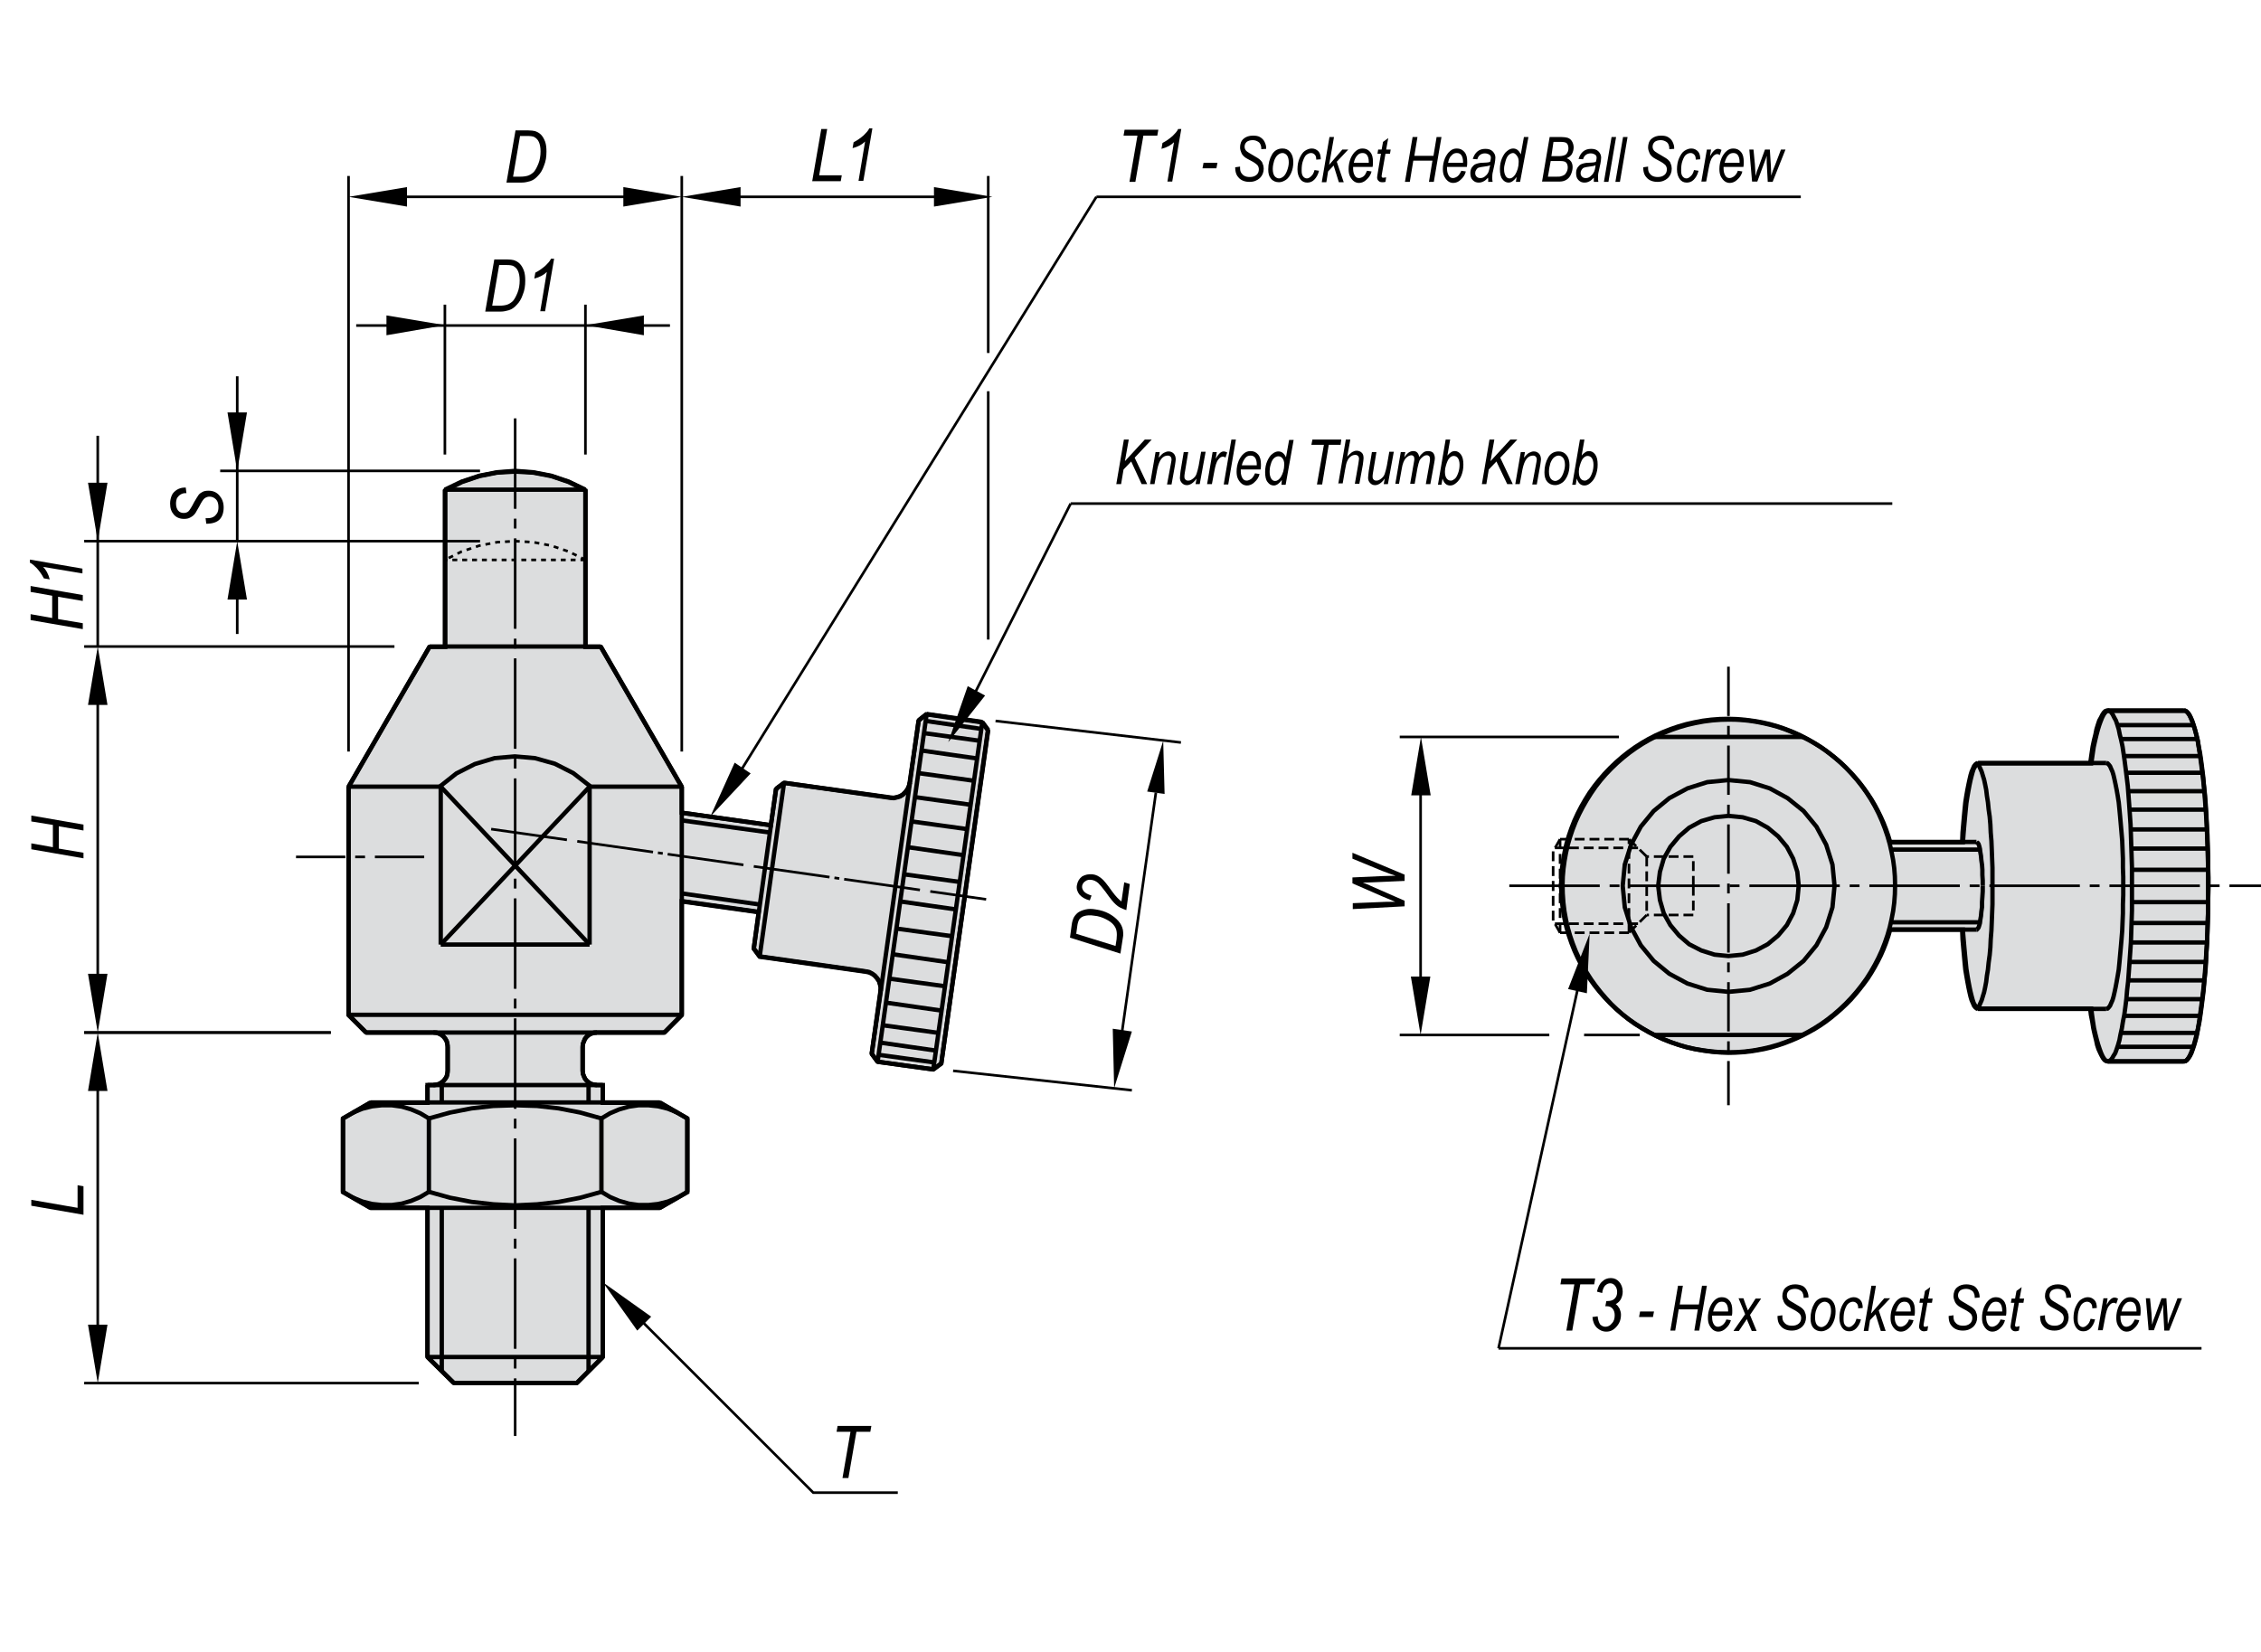 <?xml version="1.0" encoding="utf-8"?>
<!-- Generator: Adobe Illustrator 16.0.3, SVG Export Plug-In . SVG Version: 6.00 Build 0)  -->
<!DOCTYPE svg PUBLIC "-//W3C//DTD SVG 1.1//EN" "http://www.w3.org/Graphics/SVG/1.1/DTD/svg11.dtd">
<svg version="1.1" id="Layer_1" xmlns="http://www.w3.org/2000/svg" xmlns:xlink="http://www.w3.org/1999/xlink" x="0px" y="0px"
	 width="650px" height="475px" viewBox="0 0 650 475" enable-background="new 0 0 650 475" xml:space="preserve">
<polygon fill="#DCDDDE" points="282.3,207.7 266.3,205.4 264.1,207.2 261.5,225.1 261.3,226.1 260.9,227 260.3,227.8 259.6,228.5 
	258.8,229 257.8,229.3 256.9,229.5 255.9,229.4 225.4,225.1 223.1,226.9 221.6,237.3 196,233.7 196,226.3 172.7,186 168.3,186 
	168.3,141 163.5,138.6 158.5,136.9 153.3,135.9 148.1,135.6 142.9,135.9 137.8,136.9 132.8,138.6 128,141 128,141 128,186 
	123.5,186 100.2,226.3 100.2,291.9 105.3,296.9 124.7,296.9 125.5,297 126.2,297.2 126.9,297.6 127.5,298.1 128,298.7 128.4,299.4 
	128.6,300.1 128.7,300.9 128.7,308 128.6,308.8 128.4,309.6 128,310.2 127.5,310.8 126.9,311.3 126.2,311.7 125.5,311.9 124.7,312 
	122.9,312 122.9,317.1 106.5,317.1 98.6,321.6 98.6,342.8 106.5,347.3 122.9,347.3 122.9,390.2 130.5,397.7 165.8,397.7 
	173.3,390.2 173.3,347.3 189.7,347.3 197.6,342.8 197.6,321.6 189.7,317.1 173.3,317.1 173.3,312 171.6,312 170.8,311.9 170,311.7 
	169.3,311.3 168.7,310.8 168.2,310.2 167.9,309.6 167.6,308.8 167.5,308 167.5,300.9 167.6,300.1 167.9,299.4 168.2,298.7 
	168.7,298.1 169.3,297.6 170,297.2 170.8,297 171.6,296.9 191,296.9 196,291.9 196,259.2 218.1,262.3 216.7,272.8 218.4,275.1 
	248.8,279.4 249.8,279.6 250.7,280 251.5,280.6 252.1,281.3 252.7,282.1 253,283.1 253.2,284 253.1,285.1 250.6,303 252.3,305.3 
	268.3,307.5 270.6,305.8 284,210 "/>
<polygon points="25.3,380.9 30.9,380.9 28.1,397.7 "/>
<polygon points="183.2,382.6 187.2,378.6 173.3,368.7 "/>
<g>
	<path fill="#DCDDDE" d="M634.8,252.4l0-3.1l-0.1-3.1l-0.1-3.1l-0.1-3l-0.1-3l-0.2-2.9l-0.2-2.8l-0.2-2.7l-0.2-2.6l-0.3-2.5
		l-0.3-2.4l-0.3-2.3l-0.3-2.1l-0.3-2l-0.3-1.8l-0.4-1.7l-0.4-1.5l-0.4-1.3l-0.4-1.1l-0.4-1l-0.4-0.8l-0.4-0.6l-0.4-0.4l-0.4-0.2
		l-0.2,0l-21.9,0h-0.2l-0.4,0.2l-0.4,0.4l-0.4,0.6l-0.4,0.8l-0.4,1l-0.4,1.1l-0.4,1.3l-0.4,1.5l-0.4,1.7l-0.4,1.8l-0.3,2l-0.3,2.1
		l-0.1,0.6h-32.2l-0.4,0.1l-0.4,0.3l-0.4,0.5l-0.4,0.7l-0.3,0.9l-0.3,1.1l-0.3,1.2l-0.3,1.4l-0.3,1.6l-0.3,1.7l-0.3,1.9l-0.2,2
		l-0.2,2.1l-0.2,2.2l-0.2,2.3l-0.2,2.7l-20.9,0c-0.7-2.5-1.6-5-2.7-7.3c-1.1-2.3-2.3-4.6-3.8-6.7c-1.4-2.1-3-4.1-4.8-6
		c-1.7-1.9-3.6-3.6-5.7-5.2c-2-1.6-4.2-3-6.4-4.2c-2.3-1.2-4.7-2.3-7.1-3.2c-2.5-0.9-5.1-1.5-7.7-2c-2.7-0.5-5.4-0.7-8.1-0.7
		c-3.2,0-6.5,0.3-9.7,1c-3.1,0.6-6.1,1.6-9,2.8c-2.9,1.2-5.6,2.7-8.1,4.4c-2.5,1.7-4.9,3.7-7.1,5.9c-2.2,2.2-4.1,4.5-5.8,7.1
		c-1.7,2.6-3.2,5.3-4.4,8.1c-1.2,2.9-2.2,5.9-2.8,9c-0.6,3-1,6.1-1,9.2c0,3.4,0.3,6.8,1,10.1c0.6,3.1,1.6,6.1,2.8,9
		c1.2,2.8,2.7,5.6,4.4,8.1c1.7,2.5,3.7,4.9,5.8,7.1c2.2,2.2,4.5,4.1,7.1,5.8c2.6,1.7,5.3,3.2,8.1,4.4c2.9,1.2,5.9,2.2,9,2.8
		c3.2,0.6,6.4,1,9.7,1c2.7,0,5.4-0.2,8.1-0.7c2.6-0.4,5.2-1.1,7.7-2c2.4-0.9,4.8-1.9,7.1-3.2c2.3-1.2,4.4-2.6,6.4-4.2
		c2-1.6,3.9-3.3,5.7-5.2c1.7-1.9,3.3-3.9,4.8-6c1.4-2.1,2.7-4.4,3.8-6.7c1.1-2.4,2-4.8,2.7-7.4l20.9,0v0.3l0.2,2.4l0.2,2.3l0.2,2.2
		l0.2,2.1l0.2,2l0.3,1.9l0.3,1.7l0.3,1.6l0.3,1.4l0.3,1.2l0.3,1.1l0.3,0.9l0.4,0.7l0.4,0.5l0.4,0.3l0.4,0.1h32.2l0.2,1.7l0.3,2.1
		l0.3,1.9l0.4,1.7l0.4,1.6l0.4,1.4l0.4,1.2l0.4,1.1l0.4,0.9l0.4,0.7l0.4,0.5l0.4,0.3l0.4,0.1h21.9l0.4-0.1l0.4-0.3l0.4-0.5l0.4-0.7
		l0.4-0.9l0.4-1.1l0.4-1.2l0.4-1.4l0.4-1.6l0.4-1.7l0.3-1.9l0.3-2.1l0.3-2.2l0.3-2.3l0.3-2.5l0.3-2.6l0.2-2.7l0.2-2.8l0.2-2.9
		l0.2-2.9l0.1-3l0.1-3.1l0.1-3.1l0-3.1l0-3.1L634.8,252.4z"/>
	<polygon points="111.1,90.7 111.1,96.4 127.9,93.5 	"/>
	<polygon points="25.3,202.7 30.9,202.7 28.1,185.9 	"/>
	<polygon points="25.3,313.7 30.9,313.7 28.1,296.9 	"/>
	<polygon points="25.3,280 30.9,280 28.1,296.9 	"/>
	<polygon points="25.3,138.8 30.9,138.8 28.1,155.6 	"/>
	<polygon points="65.4,118.6 71,118.6 68.2,135.4 	"/>
	<polygon points="65.4,172.4 71,172.4 68.2,155.6 	"/>
	<path d="M208.8,235.5"/>
	<polygon points="278.2,197.3 283.2,200 272.6,213.4 	"/>
	<polygon points="185.1,90.7 185.1,96.4 168.3,93.5 	"/>
	<polygon points="117,53.8 117,59.4 100.2,56.6 	"/>
	<polygon points="405.6,280.8 411.2,280.8 408.4,297.6 	"/>
	<polygon points="212.9,53.8 212.9,59.4 196,56.6 	"/>
	<polygon points="179.2,53.8 179.2,59.4 196,56.6 	"/>
	<polygon points="405.7,228.7 411.3,228.7 408.5,211.9 	"/>
	<line fill="none" stroke="#000000" stroke-width="0.75" stroke-miterlimit="10" x1="28.1" y1="312" x2="28.1" y2="382.6"/>
	<line fill="none" stroke="#000000" stroke-width="1.25" stroke-miterlimit="10" x1="123.3" y1="321.6" x2="123.3" y2="342.7"/>
	<line fill="none" stroke="#000000" stroke-width="1.25" stroke-miterlimit="10" x1="98.6" y1="321.6" x2="98.6" y2="342.7"/>
	<line fill="none" stroke="#000000" stroke-width="1.25" stroke-miterlimit="10" x1="172.9" y1="321.6" x2="172.9" y2="342.7"/>
	<line fill="none" stroke="#000000" stroke-width="1.25" stroke-miterlimit="10" x1="197.6" y1="321.6" x2="197.6" y2="342.7"/>
	
		<line fill="none" stroke="#000000" stroke-width="0.75" stroke-miterlimit="10" stroke-dasharray="26,2.835,2.835,2.835" x1="148.1" y1="120.3" x2="148.1" y2="412.9"/>
	<polygon fill="none" stroke="#000000" stroke-width="1.25" stroke-miterlimit="10" points="282.3,207.7 266.3,205.4 264.1,207.2 
		261.5,225.1 261.3,226.1 260.9,227 260.3,227.8 259.6,228.5 258.8,229 257.8,229.3 256.9,229.5 255.9,229.4 225.4,225.1 
		223.1,226.9 221.6,237.3 196,233.7 196,226.3 172.7,186 168.3,186 168.3,141 163.5,138.6 158.5,136.9 153.3,135.9 148.1,135.6 
		142.9,135.9 137.8,136.9 132.8,138.6 128,141 128,141 128,186 123.5,186 100.2,226.3 100.2,291.9 105.3,296.9 124.7,296.9 
		125.5,297 126.2,297.2 126.9,297.6 127.5,298.1 128,298.7 128.4,299.4 128.6,300.1 128.7,300.9 128.7,308 128.6,308.8 128.4,309.6 
		128,310.2 127.5,310.8 126.9,311.3 126.2,311.7 125.5,311.9 124.7,312 122.9,312 122.9,317.1 106.5,317.1 98.6,321.6 98.6,342.8 
		106.5,347.3 122.9,347.3 122.9,390.2 130.5,397.7 165.8,397.7 173.3,390.2 173.3,347.3 189.7,347.3 197.6,342.8 197.6,321.6 
		189.7,317.1 173.3,317.1 173.3,312 171.6,312 170.8,311.9 170,311.7 169.3,311.3 168.7,310.8 168.2,310.2 167.9,309.6 167.6,308.8 
		167.5,308 167.5,300.9 167.6,300.1 167.9,299.4 168.2,298.7 168.7,298.1 169.3,297.6 170,297.2 170.8,297 171.6,296.9 191,296.9 
		196,291.9 196,259.2 218.1,262.3 216.7,272.8 218.4,275.1 248.8,279.4 249.8,279.6 250.7,280 251.5,280.6 252.1,281.3 252.7,282.1 
		253,283.1 253.2,284 253.1,285.1 250.6,303 252.3,305.3 268.3,307.5 270.6,305.8 284,210 	"/>
	<line fill="none" stroke="#000000" stroke-width="1.25" stroke-miterlimit="10" x1="106.5" y1="347.3" x2="189.7" y2="347.3"/>
	<polyline fill="none" stroke="#000000" stroke-width="1.25" stroke-miterlimit="10" points="101.5,344.4 101.5,344.4 104.2,345.5 
		107,346.2 109.8,346.5 112.6,346.5 115.5,346.1 118.2,345.3 120.8,344.2 123.3,342.7 	"/>
	<line fill="none" stroke="#000000" stroke-width="0.75" stroke-miterlimit="10" x1="120.4" y1="397.7" x2="24.2" y2="397.7"/>
	<line fill="none" stroke="#000000" stroke-width="1.25" stroke-miterlimit="10" x1="98.6" y1="342.7" x2="106.5" y2="347.3"/>
	<polyline fill="none" stroke="#000000" stroke-width="0.75" stroke-miterlimit="10" points="184,379.4 233.8,429.2 258.1,429.2 	
		"/>
	<line fill="none" stroke="#000000" stroke-width="1.25" stroke-miterlimit="10" x1="130.5" y1="397.7" x2="122.9" y2="390.2"/>
	<line fill="none" stroke="#000000" stroke-width="1.25" stroke-miterlimit="10" x1="127" y1="347.3" x2="127" y2="394.3"/>
	<line fill="none" stroke="#000000" stroke-width="1.25" stroke-miterlimit="10" x1="173.3" y1="390.2" x2="165.8" y2="397.7"/>
	<line fill="none" stroke="#000000" stroke-width="1.25" stroke-miterlimit="10" x1="169.2" y1="347.3" x2="169.2" y2="394.3"/>
	<line fill="none" stroke="#000000" stroke-width="1.25" stroke-miterlimit="10" x1="130.5" y1="397.7" x2="165.8" y2="397.7"/>
	<polyline fill="none" stroke="#000000" stroke-width="1.25" stroke-miterlimit="10" points="123.3,342.7 123.3,342.7 129.4,344.4 
		135.6,345.6 141.9,346.3 148.1,346.6 154.4,346.3 160.6,345.6 166.8,344.4 172.9,342.7 	"/>
	<line fill="none" stroke="#000000" stroke-width="1.25" stroke-miterlimit="10" x1="173.3" y1="390.2" x2="122.9" y2="390.2"/>
	<line fill="none" stroke="#000000" stroke-width="1.25" stroke-miterlimit="10" x1="122.9" y1="347.3" x2="122.9" y2="390.2"/>
	<line fill="none" stroke="#000000" stroke-width="1.25" stroke-miterlimit="10" x1="197.6" y1="342.7" x2="189.7" y2="347.3"/>
	<polyline fill="none" stroke="#000000" stroke-width="1.25" stroke-miterlimit="10" points="172.9,342.7 172.9,342.7 175.4,344.2 
		178,345.3 180.8,346.1 183.6,346.5 186.4,346.5 189.2,346.2 192,345.5 194.7,344.4 	"/>
	<line fill="none" stroke="#000000" stroke-width="1.25" stroke-miterlimit="10" x1="173.3" y1="390.2" x2="173.3" y2="347.3"/>
	<polygon fill="none" stroke="#000000" stroke-width="1.25" stroke-miterlimit="10" points="517.1,254.7 517.1,254.7 516.7,250.7 
		515.5,246.9 513.7,243.5 511.2,240.5 508.2,238 504.8,236.1 501,235 496.9,234.6 492.9,235 489.1,236.1 485.6,238 482.7,240.5 
		480.2,243.5 478.3,246.9 477.2,250.7 476.7,254.7 477.2,258.8 478.3,262.6 480.2,266 482.7,269 485.6,271.5 489.1,273.3 
		492.9,274.5 496.9,274.9 501,274.5 504.8,273.3 508.2,271.5 511.2,269 513.7,266 515.5,262.6 516.7,258.8 	"/>
	<polygon fill="none" stroke="#000000" stroke-width="1.25" stroke-miterlimit="10" points="527.4,254.7 527.4,254.7 526.8,248.6 
		525,242.9 522.2,237.7 518.5,233.2 513.9,229.5 508.8,226.7 503.1,224.9 496.9,224.3 490.8,224.9 485.1,226.7 479.9,229.5 
		475.4,233.2 471.7,237.7 468.9,242.9 467.1,248.6 466.5,254.7 467.1,260.9 468.9,266.6 471.7,271.8 475.4,276.3 479.9,280 
		485.1,282.8 490.8,284.6 496.9,285.2 503.1,284.6 508.8,282.8 513.9,280 518.5,276.3 522.2,271.8 525,266.6 526.8,260.9 	"/>
	<path fill="none" stroke="#000000" stroke-width="1.25" stroke-miterlimit="10" d="M544.8,254.7v-0.3c0-3.2-0.3-6.3-1-9.4
		c-0.6-3.1-1.6-6.1-2.8-9c-1.2-2.9-2.7-5.6-4.4-8.1c-1.7-2.5-3.7-4.9-5.9-7.1c-2.2-2.2-4.5-4.1-7.1-5.9c-2.6-1.7-5.3-3.2-8.1-4.4
		c-2.9-1.2-5.9-2.2-9-2.8c-3.2-0.6-6.4-1-9.7-1c-3.2,0-6.5,0.3-9.7,1c-3.1,0.6-6.1,1.6-9,2.8c-2.9,1.2-5.6,2.7-8.1,4.4
		c-2.5,1.7-4.9,3.7-7.1,5.9c-2.2,2.2-4.1,4.5-5.9,7.1c-1.7,2.6-3.2,5.3-4.4,8.1c-1.2,2.9-2.2,5.9-2.8,9c-0.6,3-1,6.1-1,9.2
		c0,3.4,0.3,6.8,1,10.1c0.6,3.1,1.6,6.1,2.8,9c1.2,2.8,2.7,5.6,4.4,8.1c1.7,2.5,3.7,4.9,5.9,7.1c2.2,2.2,4.5,4.1,7.1,5.9
		c2.6,1.7,5.3,3.2,8.1,4.4c2.9,1.2,5.9,2.2,9,2.8c3.2,0.6,6.4,1,9.7,1c3.2,0,6.5-0.3,9.7-1c3.1-0.6,6.1-1.6,9-2.8
		c2.8-1.2,5.6-2.7,8.1-4.4c2.5-1.7,4.9-3.7,7.1-5.9c2.2-2.2,4.1-4.5,5.9-7.1c1.7-2.6,3.2-5.3,4.4-8.1c1.2-2.9,2.2-5.9,2.8-9
		C544.5,261.2,544.8,258,544.8,254.7L544.8,254.7z"/>
	<line fill="none" stroke="#000000" stroke-width="0.75" stroke-miterlimit="10" x1="408.4" y1="227" x2="408.4" y2="282.5"/>
	<polyline fill="none" stroke="#000000" stroke-width="1.25" stroke-miterlimit="10" points="627.8,305.2 628.3,305.1 628.7,304.8 
		629.1,304.3 629.6,303.6 630,302.8 630.4,301.7 630.8,300.5 631.2,299.1 631.6,297.5 631.9,295.7 632.3,293.8 632.6,291.8 
		632.9,289.6 633.2,287.2 633.5,284.8 633.7,282.2 634,279.5 634.2,276.7 634.3,273.9 634.5,270.9 634.6,267.9 634.7,264.9 
		634.8,261.8 634.8,258.7 634.9,255.5 634.9,252.4 634.8,249.3 634.8,246.2 634.7,243.1 634.6,240 634.4,237.1 634.3,234.2 
		634.1,231.3 633.9,228.6 633.6,226 633.4,223.5 633.1,221.1 632.8,218.8 632.5,216.7 632.1,214.7 631.8,212.8 631.4,211.2 
		631,209.7 630.6,208.4 630.2,207.2 629.8,206.3 629.4,205.5 628.9,204.9 628.5,204.5 628.1,204.3 627.8,204.3 	"/>
	<polyline fill="none" stroke="#000000" stroke-width="1.25" stroke-miterlimit="10" points="568.3,290 568.6,289.7 569,289.2 
		569.3,288.5 569.7,287.6 570,286.6 570.4,285.3 570.7,283.9 571,282.3 571.2,280.6 571.5,278.8 571.7,276.8 572,274.6 572.2,272.4 
		572.3,270.1 572.5,267.6 572.6,265.1 572.7,262.6 572.8,260 572.8,257.4 572.8,254.7 572.8,252.1 572.8,249.5 572.7,246.9 
		572.6,244.3 572.5,241.8 572.3,239.4 572.2,237.1 572,234.8 571.7,232.7 571.5,230.7 571.2,228.8 571,227.1 570.7,225.6 
		570.4,224.2 570,222.9 569.7,221.9 569.3,221 569,220.3 568.6,219.8 568.3,219.5 	"/>
	<polyline fill="none" stroke="#000000" stroke-width="1.25" stroke-miterlimit="10" points="605.9,305.2 606.3,305.1 606.8,304.8 
		607.2,304.3 607.6,303.6 608.1,302.8 608.5,301.7 608.9,300.5 609.3,299.1 609.6,297.5 610,295.7 610.3,293.8 610.7,291.8 
		611,289.6 611.3,287.2 611.5,284.8 611.8,282.2 612,279.5 612.2,276.7 612.4,273.9 612.6,270.9 612.7,267.9 612.8,264.9 
		612.9,261.8 612.9,258.7 612.9,255.5 612.9,252.4 612.9,249.3 612.8,246.2 612.7,243.1 612.6,240 612.5,237.1 612.3,234.2 
		612.1,231.3 611.9,228.6 611.7,226 611.4,223.5 611.1,221.1 610.8,218.8 610.5,216.7 610.2,214.7 609.8,212.8 609.4,211.2 
		609.1,209.7 608.7,208.4 608.3,207.2 607.8,206.3 607.4,205.5 607,204.9 606.6,204.5 606.1,204.3 605.7,204.3 605.2,204.5 
		604.8,204.9 604.4,205.5 604,206.3 603.5,207.2 603.1,208.4 602.7,209.7 602.4,211.2 602,212.8 601.6,214.7 601.3,216.7 601,218.8 
		600.9,219.4 	"/>
	<polyline fill="none" stroke="#000000" stroke-width="1.25" stroke-miterlimit="10" points="605.5,290.1 605.9,290 606.2,289.7 
		606.6,289.2 606.9,288.5 607.3,287.6 607.6,286.6 607.9,285.3 608.2,283.9 608.5,282.3 608.8,280.6 609.1,278.8 609.3,276.8 
		609.5,274.6 609.7,272.4 609.9,270.1 610.1,267.6 610.2,265.1 610.3,262.6 610.3,260 610.4,257.4 610.4,254.7 610.4,252.1 
		610.3,249.5 610.3,246.9 610.2,244.3 610.1,241.8 609.9,239.4 609.7,237.1 609.5,234.8 609.3,232.7 609.1,230.7 608.8,228.8 
		608.5,227.1 608.2,225.6 607.9,224.2 607.6,222.9 607.3,221.9 606.9,221 606.6,220.3 606.2,219.8 605.9,219.5 605.5,219.4 	"/>
	<polyline fill="none" stroke="#000000" stroke-width="1.25" stroke-miterlimit="10" points="564,242.1 564.1,241.8 564.2,239.4 
		564.4,237.1 564.6,234.8 564.8,232.7 565,230.7 565.3,228.8 565.6,227.1 565.9,225.6 566.2,224.2 566.5,222.9 566.8,221.9 
		567.2,221 567.5,220.3 567.9,219.8 568.3,219.5 568.6,219.4 	"/>
	
		<line fill="none" stroke="#000000" stroke-width="0.75" stroke-miterlimit="10" stroke-dasharray="14.173,2.835,2.835,2.835" x1="496.9" y1="191.7" x2="496.9" y2="317.8"/>
	<path fill="none" stroke="#000000" stroke-width="1.25" stroke-miterlimit="10" d="M634.8,252.4l0-3.1l-0.1-3.1l-0.1-3.1l-0.1-3
		l-0.1-3l-0.2-2.9l-0.2-2.8l-0.2-2.7l-0.2-2.6l-0.3-2.5l-0.3-2.4l-0.3-2.3l-0.3-2.1l-0.3-2l-0.3-1.8l-0.4-1.7l-0.4-1.5l-0.4-1.3
		l-0.4-1.1l-0.4-1l-0.4-0.8l-0.4-0.6l-0.4-0.4l-0.4-0.2l-0.2,0l-21.9,0h-0.2l-0.4,0.2l-0.4,0.4l-0.4,0.6l-0.4,0.8l-0.4,1l-0.4,1.1
		l-0.4,1.3l-0.4,1.5l-0.4,1.7l-0.4,1.8l-0.3,2l-0.3,2.1l-0.1,0.6h-32.2l-0.4,0.1l-0.4,0.3l-0.4,0.5l-0.4,0.7l-0.3,0.9l-0.3,1.1
		l-0.3,1.2l-0.3,1.4l-0.3,1.6l-0.3,1.7l-0.3,1.9l-0.2,2l-0.2,2.1l-0.2,2.2l-0.2,2.3l-0.2,2.7l-20.9,0c-0.7-2.5-1.6-5-2.7-7.3
		c-1.1-2.3-2.3-4.6-3.8-6.7c-1.4-2.1-3-4.1-4.8-6c-1.7-1.9-3.6-3.6-5.7-5.2c-2-1.6-4.2-3-6.4-4.2c-2.3-1.2-4.7-2.3-7.1-3.2
		c-2.5-0.9-5.1-1.5-7.7-2c-2.7-0.5-5.4-0.7-8.1-0.7c-3.2,0-6.5,0.3-9.7,1c-3.1,0.6-6.1,1.6-9,2.8c-2.9,1.2-5.6,2.7-8.1,4.4
		c-2.5,1.7-4.9,3.7-7.1,5.9c-2.2,2.2-4.1,4.5-5.8,7.1c-1.7,2.6-3.2,5.3-4.4,8.1c-1.2,2.9-2.2,5.9-2.8,9c-0.6,3-1,6.1-1,9.2
		c0,3.4,0.3,6.8,1,10.1c0.6,3.1,1.6,6.1,2.8,9c1.2,2.8,2.7,5.6,4.4,8.1c1.7,2.5,3.7,4.9,5.8,7.1c2.2,2.2,4.5,4.1,7.1,5.8
		c2.6,1.7,5.3,3.2,8.1,4.4c2.9,1.2,5.9,2.2,9,2.8c3.2,0.6,6.4,1,9.7,1c2.7,0,5.4-0.2,8.1-0.7c2.6-0.4,5.2-1.1,7.7-2
		c2.4-0.9,4.8-1.9,7.1-3.2c2.3-1.2,4.4-2.6,6.4-4.2c2-1.6,3.9-3.3,5.7-5.2c1.7-1.9,3.3-3.9,4.8-6c1.4-2.1,2.7-4.4,3.8-6.7
		c1.1-2.4,2-4.8,2.7-7.4l20.9,0v0.3l0.2,2.4l0.2,2.3l0.2,2.2l0.2,2.1l0.2,2l0.3,1.9l0.3,1.7l0.3,1.6l0.3,1.4l0.3,1.2l0.3,1.1
		l0.3,0.9l0.4,0.7l0.4,0.5l0.4,0.3l0.4,0.1h32.2l0.2,1.7l0.3,2.1l0.3,1.9l0.4,1.7l0.4,1.6l0.4,1.4l0.4,1.2l0.4,1.1l0.4,0.9l0.4,0.7
		l0.4,0.5l0.4,0.3l0.4,0.1h21.9l0.4-0.1l0.4-0.3l0.4-0.5l0.4-0.7l0.4-0.9l0.4-1.1l0.4-1.2l0.4-1.4l0.4-1.6l0.4-1.7l0.3-1.9l0.3-2.1
		l0.3-2.2l0.3-2.3l0.3-2.5l0.3-2.6l0.2-2.7l0.2-2.8l0.2-2.9l0.2-2.9l0.1-3l0.1-3.1l0.1-3.1l0-3.1l0-3.1L634.8,252.4z"/>
	<line fill="none" stroke="#000000" stroke-width="0.75" stroke-miterlimit="10" x1="279.8" y1="200.2" x2="307.8" y2="144.8"/>
	<path fill="none" stroke="#000000" stroke-width="0.75" stroke-miterlimit="10" d="M278.3,308.9"/>
	<path fill="none" stroke="#000000" stroke-width="0.75" stroke-miterlimit="10" d="M292.4,209"/>
	<line fill="none" stroke="#000000" stroke-width="0.75" stroke-miterlimit="10" x1="68.2" y1="155.6" x2="68.2" y2="108.2"/>
	<line fill="none" stroke="#000000" stroke-width="0.75" stroke-miterlimit="10" x1="100.2" y1="216.1" x2="100.2" y2="50.6"/>
	<line fill="none" stroke="#000000" stroke-width="0.75" stroke-miterlimit="10" x1="196" y1="216.1" x2="196" y2="50.6"/>
	<line fill="none" stroke="#000000" stroke-width="0.75" stroke-miterlimit="10" x1="102.4" y1="93.6" x2="192.6" y2="93.6"/>
	<line fill="none" stroke="#000000" stroke-width="1.25" stroke-miterlimit="10" x1="189.7" y1="317" x2="106.5" y2="317"/>
	<line fill="none" stroke="#000000" stroke-width="1.25" stroke-miterlimit="10" x1="100.2" y1="291.8" x2="196" y2="291.8"/>
	<line fill="none" stroke="#000000" stroke-width="1.25" stroke-miterlimit="10" x1="191" y1="296.9" x2="105.2" y2="296.9"/>
	<polyline fill="none" stroke="#000000" stroke-width="1.25" stroke-miterlimit="10" points="123.3,321.6 123.3,321.6 120.8,320.1 
		118.2,319 115.5,318.2 112.6,317.8 109.8,317.8 107,318.1 104.2,318.8 101.5,319.9 	"/>
	<line fill="none" stroke="#000000" stroke-width="1.25" stroke-miterlimit="10" x1="100.2" y1="226.2" x2="126.7" y2="226.2"/>
	<line fill="none" stroke="#000000" stroke-width="1.25" stroke-miterlimit="10" x1="123.5" y1="185.9" x2="100.2" y2="226.2"/>
	<line fill="none" stroke="#000000" stroke-width="0.75" stroke-miterlimit="10" x1="138" y1="135.4" x2="63.3" y2="135.4"/>
	<line fill="none" stroke="#000000" stroke-width="0.75" stroke-miterlimit="10" x1="138" y1="155.6" x2="24.2" y2="155.6"/>
	
		<line fill="none" stroke="#000000" stroke-width="0.75" stroke-miterlimit="10" stroke-dasharray="14.173,2.835,2.835,2.835" x1="85.1" y1="246.4" x2="122.1" y2="246.4"/>
	<line fill="none" stroke="#000000" stroke-width="0.75" stroke-miterlimit="10" x1="95.1" y1="296.9" x2="24.2" y2="296.9"/>
	<line fill="none" stroke="#000000" stroke-width="0.75" stroke-miterlimit="10" x1="95.1" y1="296.9" x2="24.2" y2="296.9"/>
	<line fill="none" stroke="#000000" stroke-width="0.75" stroke-miterlimit="10" x1="28.1" y1="201" x2="28.1" y2="281.7"/>
	<line fill="none" stroke="#000000" stroke-width="1.25" stroke-miterlimit="10" x1="100.2" y1="226.2" x2="100.2" y2="291.8"/>
	<line fill="none" stroke="#000000" stroke-width="1.25" stroke-miterlimit="10" x1="98.6" y1="321.6" x2="106.5" y2="317"/>
	<line fill="none" stroke="#000000" stroke-width="1.25" stroke-miterlimit="10" x1="105.2" y1="296.9" x2="100.2" y2="291.8"/>
	<line fill="none" stroke="#000000" stroke-width="0.75" stroke-miterlimit="10" x1="113.4" y1="185.9" x2="24.2" y2="185.9"/>
	<line fill="none" stroke="#000000" stroke-width="0.75" stroke-miterlimit="10" x1="28.1" y1="185.9" x2="28.1" y2="125.3"/>
	<line fill="none" stroke="#000000" stroke-width="0.75" stroke-miterlimit="10" x1="68.2" y1="170.7" x2="68.2" y2="182.3"/>
	<path fill="none" stroke="#000000" stroke-width="0.75" stroke-miterlimit="10" d="M268.6,52.9"/>
	<line fill="none" stroke="#000000" stroke-width="0.75" stroke-miterlimit="10" x1="284.1" y1="183.9" x2="284.1" y2="112.5"/>
	<line fill="none" stroke="#000000" stroke-width="1.25" stroke-miterlimit="10" x1="172.7" y1="185.9" x2="196" y2="226.2"/>
	<line fill="none" stroke="#000000" stroke-width="1.25" stroke-miterlimit="10" x1="221.4" y1="239.4" x2="196" y2="235.9"/>
	<line fill="none" stroke="#000000" stroke-width="1.25" stroke-miterlimit="10" x1="196" y1="259.1" x2="218.1" y2="262.2"/>
	<line fill="none" stroke="#000000" stroke-width="1.25" stroke-miterlimit="10" x1="218.5" y1="260.1" x2="196" y2="256.9"/>
	<line fill="none" stroke="#000000" stroke-width="1.25" stroke-miterlimit="10" x1="221.7" y1="237.3" x2="196" y2="233.7"/>
	<line fill="none" stroke="#000000" stroke-width="1.25" stroke-miterlimit="10" x1="126.7" y1="226.2" x2="169.5" y2="271.6"/>
	<line fill="none" stroke="#000000" stroke-width="1.25" stroke-miterlimit="10" x1="126.7" y1="226.2" x2="126.7" y2="271.6"/>
	<line fill="none" stroke="#000000" stroke-width="1.25" stroke-miterlimit="10" x1="196" y1="226.2" x2="196" y2="291.8"/>
	<line fill="none" stroke="#000000" stroke-width="1.25" stroke-miterlimit="10" x1="169.5" y1="226.2" x2="169.5" y2="271.6"/>
	<line fill="none" stroke="#000000" stroke-width="1.25" stroke-miterlimit="10" x1="169.5" y1="271.6" x2="126.7" y2="271.6"/>
	<line fill="none" stroke="#000000" stroke-width="1.25" stroke-miterlimit="10" x1="122.9" y1="312" x2="173.3" y2="312"/>
	<polyline fill="none" stroke="#000000" stroke-width="1.25" stroke-miterlimit="10" points="172.9,321.6 172.9,321.6 166.8,319.9 
		160.6,318.7 154.4,318 148.1,317.8 141.8,318 135.6,318.7 129.4,319.9 123.3,321.6 	"/>
	<line fill="none" stroke="#000000" stroke-width="1.25" stroke-miterlimit="10" x1="122.9" y1="312" x2="122.9" y2="317"/>
	<line fill="none" stroke="#000000" stroke-width="1.25" stroke-miterlimit="10" x1="127" y1="311.2" x2="127" y2="317"/>
	<polyline fill="none" stroke="#000000" stroke-width="1.25" stroke-miterlimit="10" points="128.7,300.9 128.7,300.9 128.6,300.1 
		128.4,299.3 128,298.6 127.5,298 126.9,297.5 126.2,297.2 125.5,296.9 124.6,296.9 	"/>
	<polyline fill="none" stroke="#000000" stroke-width="1.25" stroke-miterlimit="10" points="124.6,312 124.6,312 125.5,311.9 
		126.2,311.7 126.9,311.3 127.5,310.8 128,310.2 128.4,309.5 128.6,308.8 128.7,307.9 	"/>
	<line fill="none" stroke="#000000" stroke-width="1.25" stroke-miterlimit="10" x1="128.7" y1="300.9" x2="128.7" y2="307.9"/>
	<line fill="none" stroke="#000000" stroke-width="1.25" stroke-miterlimit="10" x1="169.2" y1="311.2" x2="169.2" y2="317"/>
	<line fill="none" stroke="#000000" stroke-width="1.25" stroke-miterlimit="10" x1="173.3" y1="317" x2="173.3" y2="312"/>
	<line fill="none" stroke="#000000" stroke-width="1.25" stroke-miterlimit="10" x1="197.6" y1="321.6" x2="189.7" y2="317"/>
	<polyline fill="none" stroke="#000000" stroke-width="1.25" stroke-miterlimit="10" points="194.7,319.9 194.7,319.9 192,318.8 
		189.2,318.1 186.4,317.8 183.6,317.8 180.8,318.2 178,319 175.4,320.1 172.9,321.6 	"/>
	<polyline fill="none" stroke="#000000" stroke-width="1.25" stroke-miterlimit="10" points="171.6,296.9 171.6,296.9 170.8,296.9 
		170,297.2 169.3,297.5 168.7,298 168.2,298.6 167.9,299.3 167.6,300.1 167.5,300.9 	"/>
	<polyline fill="none" stroke="#000000" stroke-width="1.25" stroke-miterlimit="10" points="167.5,307.9 167.5,307.9 167.6,308.8 
		167.9,309.5 168.2,310.2 168.7,310.8 169.3,311.3 170,311.7 170.8,311.9 171.6,312 	"/>
	<line fill="none" stroke="#000000" stroke-width="1.25" stroke-miterlimit="10" x1="167.5" y1="300.9" x2="167.5" y2="307.9"/>
	<line fill="none" stroke="#000000" stroke-width="1.25" stroke-miterlimit="10" x1="196" y1="291.8" x2="191" y2="296.9"/>
	<polyline fill="none" stroke="#000000" stroke-width="1.25" stroke-miterlimit="10" points="169.7,226.1 169.7,226.1 164.8,222.3 
		159.5,219.6 153.8,218 148,217.5 142.2,218 136.5,219.7 131.2,222.4 126.4,226.2 	"/>
	<line fill="none" stroke="#000000" stroke-width="1.25" stroke-miterlimit="10" x1="169.5" y1="226.2" x2="196" y2="226.2"/>
	<line fill="none" stroke="#000000" stroke-width="1.25" stroke-miterlimit="10" x1="225.4" y1="225.1" x2="218.4" y2="275"/>
	<line fill="none" stroke="#000000" stroke-width="1.25" stroke-miterlimit="10" x1="223.1" y1="226.8" x2="216.7" y2="272.7"/>
	<line fill="none" stroke="#000000" stroke-width="1.25" stroke-miterlimit="10" x1="284.1" y1="209.9" x2="270.6" y2="305.8"/>
	<line fill="none" stroke="#000000" stroke-width="1.25" stroke-miterlimit="10" x1="266.4" y1="205.3" x2="252.3" y2="305.3"/>
	<line fill="none" stroke="#000000" stroke-width="1.25" stroke-miterlimit="10" x1="261.6" y1="225" x2="253.2" y2="285"/>
	<line fill="none" stroke="#000000" stroke-width="1.25" stroke-miterlimit="10" x1="282.4" y1="207.6" x2="268.3" y2="307.5"/>
	<line fill="none" stroke="#000000" stroke-width="1.25" stroke-miterlimit="10" x1="274.8" y1="261.5" x2="258.8" y2="259.2"/>
	<line fill="none" stroke="#000000" stroke-width="1.25" stroke-miterlimit="10" x1="271.7" y1="283.6" x2="255.7" y2="281.4"/>
	<line fill="none" stroke="#000000" stroke-width="1.25" stroke-miterlimit="10" x1="270.7" y1="290.6" x2="254.7" y2="288.3"/>
	<line fill="none" stroke="#000000" stroke-width="1.25" stroke-miterlimit="10" x1="272.7" y1="276.7" x2="256.7" y2="274.4"/>
	<line fill="none" stroke="#000000" stroke-width="1.25" stroke-miterlimit="10" x1="273.7" y1="269.2" x2="257.7" y2="267"/>
	<line fill="none" stroke="#000000" stroke-width="1.25" stroke-miterlimit="10" x1="269.1" y1="302.1" x2="253.1" y2="299.8"/>
	<line fill="none" stroke="#000000" stroke-width="1.25" stroke-miterlimit="10" x1="268.6" y1="305.5" x2="252.6" y2="303.3"/>
	<line fill="none" stroke="#000000" stroke-width="1.25" stroke-miterlimit="10" x1="268.3" y1="307.5" x2="252.3" y2="305.3"/>
	<line fill="none" stroke="#000000" stroke-width="1.25" stroke-miterlimit="10" x1="269.8" y1="297" x2="253.8" y2="294.8"/>
	<line fill="none" stroke="#000000" stroke-width="1.25" stroke-miterlimit="10" x1="248.9" y1="279.3" x2="218.4" y2="275"/>
	<line fill="none" stroke="#000000" stroke-width="1.25" stroke-miterlimit="10" x1="218.4" y1="275" x2="216.7" y2="272.7"/>
	<polyline fill="none" stroke="#000000" stroke-width="1.25" stroke-miterlimit="10" points="253.2,285 253.2,285 253.2,284 
		253,283 252.7,282.1 252.2,281.3 251.5,280.5 250.8,280 249.9,279.5 248.9,279.3 	"/>
	<line fill="none" stroke="#000000" stroke-width="1.25" stroke-miterlimit="10" x1="252.3" y1="305.3" x2="250.6" y2="303"/>
	<line fill="none" stroke="#000000" stroke-width="1.25" stroke-miterlimit="10" x1="250.6" y1="303" x2="253.2" y2="285"/>
	<line fill="none" stroke="#000000" stroke-width="1.25" stroke-miterlimit="10" x1="270.6" y1="305.8" x2="268.3" y2="307.5"/>
	<polyline fill="none" stroke="#000000" stroke-width="1.25" stroke-miterlimit="10" points="255.9,229.3 255.9,229.3 256.9,229.4 
		257.9,229.2 258.8,228.9 259.6,228.4 260.3,227.7 260.9,226.9 261.3,226 261.6,225 	"/>
	<line fill="none" stroke="#000000" stroke-width="1.25" stroke-miterlimit="10" x1="255.9" y1="229.3" x2="225.4" y2="225.1"/>
	<line fill="none" stroke="#000000" stroke-width="1.25" stroke-miterlimit="10" x1="225.4" y1="225.1" x2="223.1" y2="226.8"/>
	<line fill="none" stroke="#000000" stroke-width="1.25" stroke-miterlimit="10" x1="278" y1="238.4" x2="262.1" y2="236.2"/>
	<line fill="none" stroke="#000000" stroke-width="1.25" stroke-miterlimit="10" x1="277" y1="245.9" x2="261" y2="243.6"/>
	<line fill="none" stroke="#000000" stroke-width="1.25" stroke-miterlimit="10" x1="275.9" y1="253.6" x2="259.9" y2="251.4"/>
	<line fill="none" stroke="#000000" stroke-width="1.25" stroke-miterlimit="10" x1="264.1" y1="207.1" x2="261.6" y2="225"/>
	<line fill="none" stroke="#000000" stroke-width="1.25" stroke-miterlimit="10" x1="280.9" y1="218.1" x2="264.9" y2="215.8"/>
	<line fill="none" stroke="#000000" stroke-width="1.25" stroke-miterlimit="10" x1="280" y1="224.5" x2="264" y2="222.3"/>
	<line fill="none" stroke="#000000" stroke-width="1.25" stroke-miterlimit="10" x1="279" y1="231.4" x2="263" y2="229.2"/>
	<line fill="none" stroke="#000000" stroke-width="1.25" stroke-miterlimit="10" x1="266.4" y1="205.3" x2="264.1" y2="207.1"/>
	<line fill="none" stroke="#000000" stroke-width="1.25" stroke-miterlimit="10" x1="284.1" y1="209.9" x2="282.4" y2="207.6"/>
	<line fill="none" stroke="#000000" stroke-width="1.25" stroke-miterlimit="10" x1="282.4" y1="207.6" x2="266.4" y2="205.3"/>
	<line fill="none" stroke="#000000" stroke-width="1.25" stroke-miterlimit="10" x1="282.1" y1="209.6" x2="266.1" y2="207.3"/>
	<line fill="none" stroke="#000000" stroke-width="1.25" stroke-miterlimit="10" x1="281.6" y1="213" x2="265.6" y2="210.8"/>
	<line fill="none" stroke="#000000" stroke-width="0.75" stroke-miterlimit="10" x1="127.9" y1="130.7" x2="127.9" y2="87.6"/>
	<line fill="none" stroke="#000000" stroke-width="0.75" stroke-miterlimit="10" x1="168.3" y1="130.7" x2="168.3" y2="87.6"/>
	<polyline fill="none" stroke="#000000" stroke-width="0.75" stroke-miterlimit="10" stroke-dasharray="1.417,1.417" points="
		168.3,161 168.3,161 163.5,158.6 158.5,156.9 153.3,155.9 148.1,155.6 142.9,155.9 137.8,156.9 132.7,158.6 127.9,161 	"/>
	
		<line fill="none" stroke="#000000" stroke-width="0.75" stroke-miterlimit="10" stroke-dasharray="1.417,1.417" x1="168.3" y1="161" x2="127.9" y2="161"/>
	<polyline fill="none" stroke="#000000" stroke-width="1.25" stroke-miterlimit="10" points="168.3,140.8 168.3,140.8 163.5,138.5 
		158.5,136.8 153.3,135.8 148.1,135.4 142.9,135.8 137.8,136.8 132.7,138.5 127.9,140.8 	"/>
	<line fill="none" stroke="#000000" stroke-width="1.25" stroke-miterlimit="10" x1="168.3" y1="140.8" x2="127.9" y2="140.8"/>
	<line fill="none" stroke="#000000" stroke-width="1.25" stroke-miterlimit="10" x1="172.7" y1="185.9" x2="123.5" y2="185.9"/>
	<line fill="none" stroke="#000000" stroke-width="1.25" stroke-miterlimit="10" x1="127.9" y1="140.8" x2="127.9" y2="185.9"/>
	<line fill="none" stroke="#000000" stroke-width="1.25" stroke-miterlimit="10" x1="168.3" y1="140.8" x2="168.3" y2="185.9"/>
	<line fill="none" stroke="#000000" stroke-width="0.75" stroke-miterlimit="10" x1="115.3" y1="56.6" x2="180.9" y2="56.6"/>
	
		<line fill="none" stroke="#000000" stroke-width="0.75" stroke-miterlimit="10" stroke-dasharray="26,2.835,2.835,2.835" x1="433.9" y1="254.7" x2="650" y2="254.7"/>
	
		<line fill="none" stroke="#000000" stroke-width="0.75" stroke-miterlimit="10" stroke-dasharray="2.835,1.417" x1="473.4" y1="246.3" x2="468.3" y2="241.3"/>
	
		<line fill="none" stroke="#000000" stroke-width="0.75" stroke-miterlimit="10" stroke-dasharray="2.835,1.417" x1="473.4" y1="263.1" x2="468.3" y2="268.2"/>
	
		<line fill="none" stroke="#000000" stroke-width="0.75" stroke-miterlimit="10" stroke-dasharray="2.835,1.417" x1="470.9" y1="243.8" x2="447" y2="243.8"/>
	
		<line fill="none" stroke="#000000" stroke-width="0.75" stroke-miterlimit="10" stroke-dasharray="2.835,1.417" x1="470.9" y1="265.6" x2="447" y2="265.6"/>
	<line fill="none" stroke="#000000" stroke-width="0.75" stroke-miterlimit="10" x1="471.4" y1="297.6" x2="455.4" y2="297.6"/>
	
		<line fill="none" stroke="#000000" stroke-width="0.75" stroke-miterlimit="10" stroke-dasharray="2.835,1.417" x1="468.3" y1="268.2" x2="468.3" y2="241.3"/>
	
		<line fill="none" stroke="#000000" stroke-width="0.75" stroke-miterlimit="10" stroke-dasharray="2.835,1.417" x1="446.5" y1="244.8" x2="446.5" y2="254.7"/>
	
		<line fill="none" stroke="#000000" stroke-width="0.75" stroke-miterlimit="10" stroke-dasharray="2.835,1.417" x1="448.5" y1="241.3" x2="446.5" y2="244.8"/>
	
		<line fill="none" stroke="#000000" stroke-width="0.75" stroke-miterlimit="10" stroke-dasharray="2.835,1.417" x1="448.5" y1="241.3" x2="448.5" y2="254.7"/>
	
		<line fill="none" stroke="#000000" stroke-width="0.75" stroke-miterlimit="10" stroke-dasharray="2.835,1.417" x1="448.5" y1="268.2" x2="446.5" y2="264.7"/>
	
		<line fill="none" stroke="#000000" stroke-width="0.75" stroke-miterlimit="10" stroke-dasharray="2.835,1.417" x1="446.5" y1="264.7" x2="446.5" y2="254.7"/>
	
		<line fill="none" stroke="#000000" stroke-width="0.75" stroke-miterlimit="10" stroke-dasharray="2.835,1.417" x1="448.5" y1="268.2" x2="448.5" y2="254.7"/>
	
		<line fill="none" stroke="#000000" stroke-width="0.75" stroke-miterlimit="10" stroke-dasharray="2.835,1.417" x1="468.3" y1="241.3" x2="448.5" y2="241.3"/>
	
		<line fill="none" stroke="#000000" stroke-width="0.75" stroke-miterlimit="10" stroke-dasharray="2.835,1.417" x1="468.3" y1="268.2" x2="448.5" y2="268.2"/>
	<path fill="none" stroke="#000000" stroke-width="0.75" stroke-miterlimit="10" d="M211.2,56.6"/>
	<path fill="none" stroke="#000000" stroke-width="0.75" stroke-miterlimit="10" d="M284.1,88.9"/>
	<line fill="none" stroke="#000000" stroke-width="1.25" stroke-miterlimit="10" x1="543.7" y1="244.3" x2="569.2" y2="244.3"/>
	<line fill="none" stroke="#000000" stroke-width="1.25" stroke-miterlimit="10" x1="543.2" y1="242.1" x2="568.2" y2="242.1"/>
	<line fill="none" stroke="#000000" stroke-width="1.25" stroke-miterlimit="10" x1="543.7" y1="265.2" x2="569.2" y2="265.2"/>
	<line fill="none" stroke="#000000" stroke-width="1.25" stroke-miterlimit="10" x1="568.2" y1="267.3" x2="543.2" y2="267.3"/>
	<line fill="none" stroke="#000000" stroke-width="1.25" stroke-miterlimit="10" x1="518.3" y1="297.6" x2="475.5" y2="297.6"/>
	
		<line fill="none" stroke="#000000" stroke-width="0.75" stroke-miterlimit="10" stroke-dasharray="2.835,1.417" x1="486.8" y1="246.3" x2="473.4" y2="246.3"/>
	
		<line fill="none" stroke="#000000" stroke-width="0.75" stroke-miterlimit="10" stroke-dasharray="2.835,1.417" x1="486.8" y1="254.7" x2="486.8" y2="246.3"/>
	
		<line fill="none" stroke="#000000" stroke-width="0.75" stroke-miterlimit="10" stroke-dasharray="2.835,1.417" x1="486.8" y1="263.1" x2="473.4" y2="263.1"/>
	
		<line fill="none" stroke="#000000" stroke-width="0.75" stroke-miterlimit="10" stroke-dasharray="2.835,1.417" x1="473.4" y1="246.3" x2="473.4" y2="263.1"/>
	
		<line fill="none" stroke="#000000" stroke-width="0.75" stroke-miterlimit="10" stroke-dasharray="2.835,1.417" x1="486.8" y1="254.7" x2="486.8" y2="263.1"/>
	<polyline fill="none" stroke="#000000" stroke-width="1.25" stroke-miterlimit="10" points="600.9,290.1 601.1,291.8 601.5,293.8 
		601.8,295.7 602.2,297.5 602.6,299.1 602.9,300.5 603.3,301.7 603.8,302.8 604.2,303.6 604.6,304.3 605,304.8 605.5,305.1 
		605.9,305.2 	"/>
	<line fill="none" stroke="#000000" stroke-width="1.25" stroke-miterlimit="10" x1="627.8" y1="305.2" x2="605.9" y2="305.2"/>
	<line fill="none" stroke="#000000" stroke-width="1.25" stroke-miterlimit="10" x1="608.7" y1="301" x2="630.6" y2="301"/>
	<polyline fill="none" stroke="#000000" stroke-width="1.25" stroke-miterlimit="10" points="568.6,290.1 568.3,290 567.9,289.7 
		567.5,289.2 567.2,288.5 566.8,287.6 566.5,286.6 566.2,285.3 565.9,283.9 565.6,282.3 565.3,280.6 565,278.8 564.8,276.8 
		564.6,274.6 564.4,272.4 564.2,270.1 564.1,267.6 564,267.4 	"/>
	<line fill="none" stroke="#000000" stroke-width="1.25" stroke-miterlimit="10" x1="605.5" y1="290.1" x2="568.6" y2="290.1"/>
	<polyline fill="none" stroke="#000000" stroke-width="1.25" stroke-miterlimit="10" points="570,254.7 570,253.2 569.9,251.6 
		569.9,250.1 569.8,248.7 569.6,247.3 569.5,246.1 569.3,245 569.2,244.1 569,243.3 568.8,242.7 568.6,242.4 568.3,242.2 
		568.2,242.1 	"/>
	<polyline fill="none" stroke="#000000" stroke-width="1.25" stroke-miterlimit="10" points="568.2,267.3 568.3,267.3 568.5,267.1 
		568.8,266.7 569,266.1 569.2,265.4 569.3,264.5 569.5,263.4 569.6,262.2 569.8,260.8 569.8,259.4 569.9,257.9 570,256.3 570,254.7 
			"/>
	<line fill="none" stroke="#000000" stroke-width="1.25" stroke-miterlimit="10" x1="612.2" y1="276.6" x2="634.2" y2="276.6"/>
	<line fill="none" stroke="#000000" stroke-width="1.25" stroke-miterlimit="10" x1="609.7" y1="297" x2="631.7" y2="297"/>
	<line fill="none" stroke="#000000" stroke-width="1.25" stroke-miterlimit="10" x1="610.6" y1="292.1" x2="632.6" y2="292.1"/>
	<line fill="none" stroke="#000000" stroke-width="1.25" stroke-miterlimit="10" x1="611.3" y1="287.3" x2="633.2" y2="287.3"/>
	<line fill="none" stroke="#000000" stroke-width="1.25" stroke-miterlimit="10" x1="611.8" y1="281.9" x2="633.8" y2="281.9"/>
	<line fill="none" stroke="#000000" stroke-width="1.25" stroke-miterlimit="10" x1="612.5" y1="238.5" x2="634.5" y2="238.5"/>
	<line fill="none" stroke="#000000" stroke-width="1.25" stroke-miterlimit="10" x1="612.8" y1="244" x2="634.7" y2="244"/>
	<line fill="none" stroke="#000000" stroke-width="1.25" stroke-miterlimit="10" x1="612.9" y1="250.1" x2="634.8" y2="250.1"/>
	<line fill="none" stroke="#000000" stroke-width="1.25" stroke-miterlimit="10" x1="612.9" y1="259.4" x2="634.8" y2="259.4"/>
	<line fill="none" stroke="#000000" stroke-width="1.25" stroke-miterlimit="10" x1="612.5" y1="271" x2="634.5" y2="271"/>
	<line fill="none" stroke="#000000" stroke-width="1.25" stroke-miterlimit="10" x1="612.8" y1="265.4" x2="634.7" y2="265.4"/>
	<line fill="none" stroke="#000000" stroke-width="0.75" stroke-miterlimit="10" x1="307.8" y1="144.8" x2="544" y2="144.8"/>
	<line fill="none" stroke="#000000" stroke-width="0.75" stroke-miterlimit="10" x1="465.4" y1="211.9" x2="402.4" y2="211.9"/>
	<line fill="none" stroke="#000000" stroke-width="1.25" stroke-miterlimit="10" x1="475.5" y1="211.9" x2="518.3" y2="211.9"/>
	<line fill="none" stroke="#000000" stroke-width="1.25" stroke-miterlimit="10" x1="605.9" y1="204.3" x2="627.8" y2="204.3"/>
	<line fill="none" stroke="#000000" stroke-width="1.25" stroke-miterlimit="10" x1="568.6" y1="219.4" x2="605.5" y2="219.4"/>
	<line fill="none" stroke="#000000" stroke-width="1.25" stroke-miterlimit="10" x1="610.6" y1="217.4" x2="632.6" y2="217.4"/>
	<line fill="none" stroke="#000000" stroke-width="1.25" stroke-miterlimit="10" x1="608.7" y1="208.5" x2="630.6" y2="208.5"/>
	<line fill="none" stroke="#000000" stroke-width="1.25" stroke-miterlimit="10" x1="609.7" y1="212.5" x2="631.7" y2="212.5"/>
	<line fill="none" stroke="#000000" stroke-width="1.25" stroke-miterlimit="10" x1="612.2" y1="232.8" x2="634.2" y2="232.8"/>
	<line fill="none" stroke="#000000" stroke-width="1.25" stroke-miterlimit="10" x1="611.8" y1="227.5" x2="633.8" y2="227.5"/>
	<line fill="none" stroke="#000000" stroke-width="1.25" stroke-miterlimit="10" x1="611.3" y1="222.2" x2="633.2" y2="222.2"/>
</g>
<g>
	<path d="M24,349.3l-15-2.6v-1.7l13.3,2.3v-6.5l1.7,0.3V349.3z"/>
</g>
<g>
	<path d="M242.2,425l2.3-13.3h-4l0.3-1.7h9.7l-0.3,1.7h-4l-2.3,13.3H242.2z"/>
</g>
<g>
	<path d="M139.5,89.6l2.6-15h3.7c0.8,0,1.5,0.1,1.9,0.2c0.6,0.2,1.2,0.5,1.7,1s0.9,1.2,1.2,2s0.4,1.8,0.4,2.9c0,1.5-0.2,2.8-0.7,4
		c-0.4,1.2-1,2.2-1.7,2.9c-0.7,0.8-1.4,1.3-2.3,1.6c-0.7,0.2-1.5,0.4-2.4,0.4H139.5z M141.5,87.9h2c0.9,0,1.7-0.1,2.3-0.3
		s1.2-0.6,1.7-1.1c0.5-0.6,0.9-1.4,1.3-2.4c0.4-1,0.6-2.2,0.6-3.5c0-1.1-0.2-2.1-0.5-2.7c-0.3-0.7-0.8-1.1-1.3-1.4
		c-0.4-0.2-1-0.3-1.9-0.3h-2.2L141.5,87.9z"/>
	<path d="M155.3,89.6l1.9-11.4c-0.8,0.8-2,1.5-3.6,1.9l0.3-1.7c1-0.5,2-1.2,2.9-2c0.7-0.7,1.3-1.3,1.6-2h0.9l-2.6,15.1H155.3z"/>
</g>
<g>
</g>
<g>
	<path d="M59.3,150.6l-0.2-1.6l0.5,0c0.7,0,1.3-0.1,1.8-0.4c0.4-0.2,0.7-0.6,1-1c0.3-0.5,0.4-1.1,0.4-1.8c0-0.9-0.2-1.7-0.7-2.2
		s-1.1-0.8-1.9-0.8c-0.5,0-1,0.2-1.4,0.5c-0.4,0.3-0.9,1.1-1.5,2.3c-0.5,0.9-0.9,1.5-1.1,1.9c-0.4,0.6-0.9,1-1.5,1.3
		c-0.5,0.3-1.1,0.4-1.8,0.4c-1.2,0-2.2-0.4-2.9-1.2c-0.7-0.8-1.1-1.8-1.1-3.2c0-0.9,0.2-1.7,0.5-2.4s0.9-1.2,1.5-1.6
		c0.7-0.4,1.4-0.6,2.2-0.6l0.3,0l0.2,1.6l-0.3,0c-0.5,0-0.9,0.1-1.4,0.4s-0.7,0.6-1,1c-0.2,0.5-0.3,1-0.3,1.6c0,0.8,0.2,1.5,0.6,2
		c0.4,0.5,1,0.7,1.6,0.7c0.6,0,1.1-0.2,1.4-0.5s0.9-1.2,1.6-2.6c0.6-1,1-1.7,1.3-2.1c0.3-0.4,0.8-0.7,1.2-0.9s1-0.3,1.6-0.3
		c1.3,0,2.3,0.4,3.1,1.3s1.3,2,1.3,3.5c0,1.5-0.4,2.7-1.2,3.5C62.3,150.2,61,150.6,59.3,150.6z"/>
</g>
<g>
	<path d="M24,246.8l-15-2.6v-1.7l6.2,1.1v-6.4L9,236.2v-1.7l15,2.6v1.7l-7.1-1.2v6.4l7.1,1.2V246.8z"/>
</g>
<g>
</g>
<g>
	<path d="M403.9,260.6l-15,0.8v-1.7l7.4-0.3c1.6-0.1,2.9-0.1,3.8-0.1l1,0l-3.6-1.5l-8.7-3.8v-1.7l8.8-0.4c1.1,0,2.3-0.1,3.6-0.1
		c-0.3-0.1-0.8-0.3-1.5-0.5c-1.1-0.4-1.9-0.7-2.4-0.9l-8.5-3.5v-1.7l15,6.3v1.8l-9.1,0.4c-0.8,0-1.7,0.1-2.9,0.1
		c1,0.4,1.7,0.6,2.2,0.9l9.8,4.3V260.6z"/>
</g>
<g>
	<path d="M145.6,52.5l2.6-15h3.7c0.8,0,1.5,0.1,1.9,0.2c0.6,0.2,1.2,0.5,1.7,1s0.9,1.2,1.2,2s0.4,1.8,0.4,2.9c0,1.5-0.2,2.8-0.7,4
		c-0.4,1.2-1,2.2-1.7,2.9c-0.7,0.8-1.4,1.3-2.3,1.6c-0.7,0.2-1.5,0.4-2.4,0.4H145.6z M147.5,50.8h2c0.9,0,1.7-0.1,2.3-0.3
		s1.2-0.6,1.7-1.1c0.5-0.6,0.9-1.4,1.3-2.4c0.4-1,0.6-2.2,0.6-3.5c0-1.1-0.2-2.1-0.5-2.7c-0.3-0.7-0.8-1.1-1.3-1.4
		c-0.4-0.2-1-0.3-1.9-0.3h-2.2L147.5,50.8z"/>
</g>
<g>
	<path d="M233.5,52.1l2.6-15h1.7l-2.3,13.3h6.5l-0.3,1.7H233.5z"/>
	<path d="M246.8,52.1l1.9-11.4c-0.8,0.8-2,1.5-3.6,1.9l0.3-1.7c1-0.5,2-1.2,2.9-2c0.7-0.7,1.3-1.3,1.6-2h0.9l-2.6,15.1H246.8z"/>
</g>
<line fill="none" stroke="#000000" stroke-width="1.25" stroke-miterlimit="10" x1="126.7" y1="271.6" x2="169.5" y2="226.2"/>
<line fill="none" stroke="#000000" stroke-width="0.75" stroke-miterlimit="2.835" stroke-dasharray="22,3,22,1.417,1.417,1.417" x1="141.2" y1="238.4" x2="283.5" y2="258.6"/>
<g>
	<path d="M324.7,52.3l2.3-13.3h-4l0.3-1.7h9.7l-0.3,1.7h-4l-2.3,13.3H324.7z"/>
	<path d="M335.6,52.3l1.9-11.4c-0.8,0.8-2,1.5-3.6,1.9l0.3-1.7c1-0.5,2-1.2,2.9-2c0.7-0.7,1.3-1.3,1.6-2h0.9l-2.6,15.1H335.6z"/>
	<path d="M345.7,48.4l0.3-1.6h4l-0.3,1.6H345.7z"/>
	<path d="M355.1,48.1l1.4-0.2l0,0.4c0,0.6,0.1,1.1,0.4,1.5c0.2,0.3,0.5,0.6,0.9,0.8c0.4,0.2,0.9,0.3,1.5,0.3c0.8,0,1.4-0.2,1.9-0.6
		s0.7-1,0.7-1.6c0-0.4-0.1-0.8-0.4-1.2c-0.3-0.3-0.9-0.8-1.9-1.3c-0.8-0.4-1.3-0.7-1.6-0.9c-0.5-0.4-0.9-0.8-1.1-1.3s-0.4-1-0.4-1.6
		c0-1,0.3-1.9,1-2.5c0.7-0.6,1.6-0.9,2.7-0.9c0.8,0,1.5,0.1,2,0.4s1,0.7,1.3,1.3c0.3,0.6,0.5,1.2,0.5,1.8l0,0.3l-1.4,0.1l0-0.3
		c0-0.4-0.1-0.8-0.3-1.2c-0.2-0.4-0.5-0.6-0.9-0.8c-0.4-0.2-0.8-0.3-1.3-0.3c-0.7,0-1.3,0.2-1.7,0.5c-0.4,0.4-0.6,0.8-0.6,1.4
		c0,0.5,0.2,0.9,0.5,1.2c0.3,0.3,1,0.7,2.2,1.4c0.9,0.5,1.5,0.9,1.8,1.2c0.3,0.3,0.6,0.6,0.7,1.1c0.2,0.4,0.3,0.9,0.3,1.4
		c0,1.1-0.4,2-1.1,2.7c-0.8,0.7-1.7,1.1-3,1.1c-1.3,0-2.3-0.4-3-1.1S355.1,49.6,355.1,48.1z"/>
	<path d="M364.6,48.7c0-1.7,0.4-3.1,1.1-4.3s1.8-1.7,3-1.7c0.9,0,1.6,0.3,2.2,1s0.9,1.7,0.9,2.9c0,1.2-0.2,2.2-0.6,3.1
		c-0.4,0.9-0.9,1.6-1.5,2s-1.3,0.7-2,0.7c-0.9,0-1.7-0.3-2.3-1S364.6,49.9,364.6,48.7z M365.9,48.6c0,0.9,0.2,1.6,0.5,2
		s0.8,0.7,1.3,0.7c0.4,0,0.8-0.2,1.2-0.5s0.8-0.9,1.1-1.7s0.5-1.6,0.5-2.4c0-0.9-0.2-1.6-0.5-2s-0.8-0.7-1.3-0.7
		c-0.5,0-0.9,0.2-1.3,0.5s-0.8,0.9-1.1,1.7C366.1,46.9,365.9,47.7,365.9,48.6z"/>
	<path d="M377.9,48.9l1.3,0.2c-0.3,1.2-0.8,2-1.4,2.6s-1.3,0.8-2,0.8c-0.8,0-1.5-0.3-2-1s-0.8-1.6-0.8-2.8c0-1.2,0.2-2.3,0.6-3.2
		s0.9-1.7,1.5-2.1s1.3-0.7,2-0.7c0.8,0,1.4,0.3,1.9,0.8s0.7,1.3,0.7,2.3l-1.3,0.1c0-0.6-0.1-1.1-0.4-1.4c-0.3-0.3-0.6-0.5-1.1-0.5
		c-0.5,0-0.9,0.2-1.3,0.5c-0.4,0.3-0.7,0.9-1,1.7c-0.3,0.8-0.4,1.7-0.4,2.8c0,0.8,0.1,1.3,0.4,1.7c0.3,0.4,0.7,0.6,1.1,0.6
		c0.4,0,0.8-0.2,1.2-0.6C377.4,50.3,377.7,49.7,377.9,48.9z"/>
	<path d="M380,52.3l2.2-12.9h1.3l-1.4,8l3.8-4.4h1.7l-3.3,3.5l2,5.9h-1.4l-1.5-4.8l-1.6,1.7l-0.5,3.1H380z"/>
	<path d="M393,49.1l1.3,0.2c-0.2,0.9-0.7,1.7-1.5,2.4c-0.6,0.6-1.4,0.9-2.1,0.9c-0.6,0-1.1-0.2-1.5-0.5s-0.8-0.8-1.1-1.4
		c-0.3-0.6-0.4-1.3-0.4-2.1c0-1.1,0.2-2.1,0.6-3.1c0.4-0.9,0.9-1.6,1.5-2.1s1.2-0.7,1.9-0.7c0.9,0,1.6,0.3,2.2,1s0.8,1.6,0.8,2.9
		c0,0.5,0,0.9-0.1,1.4H389c0,0.2,0,0.4,0,0.5c0,0.9,0.2,1.5,0.5,2c0.3,0.5,0.7,0.7,1.2,0.7c0.4,0,0.9-0.2,1.3-0.5
		S392.7,49.8,393,49.1z M389.2,46.8h4.3v-0.3c0-0.8-0.2-1.5-0.5-1.9c-0.3-0.4-0.7-0.6-1.3-0.6c-0.6,0-1.1,0.2-1.5,0.7
		C389.8,45.1,389.4,45.8,389.2,46.8z"/>
	<path d="M398.5,51l-0.2,1.3c-0.3,0.1-0.6,0.1-0.9,0.1c-0.5,0-0.8-0.1-1.1-0.4s-0.4-0.6-0.4-1c0-0.2,0.1-0.7,0.2-1.4l0.9-5.4h-1
		l0.2-1.2h1l0.4-2.2l1.5-1.1l-0.6,3.3h1.3l-0.2,1.2h-1.3l-0.9,5.1c-0.1,0.7-0.2,1.1-0.2,1.2c0,0.2,0,0.4,0.1,0.5
		c0.1,0.1,0.2,0.1,0.4,0.1C398,51.1,398.3,51,398.5,51z"/>
	<path d="M403.9,52.3l2.2-12.9h1.4l-0.9,5.4h5.5l0.9-5.4h1.4l-2.2,12.9h-1.4l1-6.1h-5.5l-1,6.1H403.9z"/>
	<path d="M420.1,49.1l1.3,0.2c-0.2,0.9-0.7,1.7-1.5,2.4c-0.6,0.6-1.4,0.9-2.1,0.9c-0.6,0-1.1-0.2-1.5-0.5s-0.8-0.8-1.1-1.4
		c-0.3-0.6-0.4-1.3-0.4-2.1c0-1.1,0.2-2.1,0.6-3.1c0.4-0.9,0.9-1.6,1.5-2.1s1.2-0.7,1.9-0.7c0.9,0,1.6,0.3,2.2,1s0.8,1.6,0.8,2.9
		c0,0.5,0,0.9-0.1,1.4H416c0,0.2,0,0.4,0,0.5c0,0.9,0.2,1.5,0.5,2c0.3,0.5,0.7,0.7,1.2,0.7c0.4,0,0.9-0.2,1.3-0.5
		S419.8,49.8,420.1,49.1z M416.3,46.8h4.3v-0.3c0-0.8-0.2-1.5-0.5-1.9c-0.3-0.4-0.7-0.6-1.3-0.6c-0.6,0-1.1,0.2-1.5,0.7
		C416.8,45.1,416.5,45.8,416.3,46.8z"/>
	<path d="M427.8,51.1c-0.5,0.5-0.9,0.9-1.4,1.1c-0.4,0.2-0.8,0.3-1.3,0.3c-0.7,0-1.2-0.2-1.7-0.7s-0.7-1.1-0.7-2
		c0-0.6,0.1-1.1,0.4-1.6c0.3-0.4,0.6-0.8,1.1-1s1.2-0.4,2-0.4c0.7,0,1.3-0.1,1.5-0.1s0.5-0.1,0.7-0.2c0.1-0.4,0.2-0.8,0.2-1.1
		c0-0.4-0.1-0.7-0.4-0.9c-0.3-0.2-0.7-0.4-1.3-0.4c-1.1,0-1.9,0.6-2.2,1.7l-1.3-0.1c0.6-1.9,1.8-2.9,3.6-2.9c0.9,0,1.6,0.2,2.1,0.7
		c0.5,0.5,0.8,1.1,0.8,1.8c0,0.5-0.1,1.1-0.2,1.7l-0.5,2.3c-0.2,0.7-0.2,1.3-0.2,1.8c0,0.3,0,0.7,0.1,1.2h-1.3
		C427.9,52,427.8,51.6,427.8,51.1z M428.4,47.5c-0.3,0.2-0.9,0.3-1.7,0.4c-0.8,0.1-1.3,0.2-1.6,0.3c-0.3,0.1-0.5,0.3-0.7,0.6
		c-0.2,0.3-0.3,0.6-0.3,0.9c0,0.5,0.1,0.8,0.4,1.1c0.3,0.3,0.6,0.4,1.1,0.4c0.4,0,0.8-0.1,1.2-0.4c0.4-0.3,0.7-0.6,1-1.1
		C428,49.3,428.2,48.5,428.4,47.5z"/>
	<path d="M436,50.9c-0.7,1-1.5,1.6-2.3,1.6c-0.7,0-1.3-0.3-1.8-1c-0.5-0.6-0.7-1.6-0.7-2.9c0-1.1,0.2-2.2,0.6-3.1s0.9-1.7,1.5-2.1
		c0.6-0.5,1.2-0.7,1.7-0.7c1,0,1.7,0.6,2.2,1.7l0.9-5h1.3L437,52.3h-1.2L436,50.9z M432.4,48.4l0,0.4c0,0.8,0.2,1.4,0.5,1.9
		c0.3,0.4,0.6,0.6,1.1,0.6c0.6,0,1.1-0.4,1.6-1.1c0.6-1,1-2.2,1-3.7c0-0.8-0.2-1.3-0.5-1.7S435.4,44,435,44c-0.4,0-0.9,0.2-1.3,0.6
		c-0.4,0.4-0.7,1-0.9,1.8C432.6,47.2,432.4,47.8,432.4,48.4z"/>
	<path d="M443.3,52.3l2.2-12.9h3.3c0.8,0,1.4,0.1,1.8,0.2c0.6,0.2,1,0.5,1.3,1s0.5,1.1,0.5,1.8c0,0.7-0.2,1.3-0.5,1.9
		c-0.3,0.5-0.8,0.9-1.5,1.2c0.6,0.2,1,0.6,1.3,1c0.3,0.5,0.4,1,0.4,1.6c0,0.7-0.2,1.4-0.5,2.1s-0.8,1.2-1.3,1.5
		c-0.5,0.3-1.1,0.5-1.8,0.5H443.3z M445,50.8h2.4c0.6,0,1.1,0,1.3-0.1c0.4-0.1,0.7-0.2,1-0.4s0.5-0.5,0.7-0.9
		c0.2-0.4,0.3-0.8,0.3-1.3c0-0.6-0.2-1.1-0.5-1.4s-0.9-0.4-1.7-0.4h-2.7L445,50.8z M446,44.9h2.1c1,0,1.7-0.2,2.1-0.5
		c0.5-0.5,0.7-1.1,0.7-1.8c0-0.4-0.1-0.7-0.2-1c-0.2-0.3-0.3-0.5-0.6-0.6c-0.2-0.1-0.7-0.2-1.3-0.2h-2.2L446,44.9z"/>
	<path d="M458.2,51.1c-0.5,0.5-0.9,0.9-1.4,1.1c-0.4,0.2-0.8,0.3-1.3,0.3c-0.7,0-1.2-0.2-1.7-0.7s-0.7-1.1-0.7-2
		c0-0.6,0.1-1.1,0.4-1.6c0.3-0.4,0.6-0.8,1.1-1s1.2-0.4,2-0.4c0.7,0,1.3-0.1,1.5-0.1s0.5-0.1,0.7-0.2c0.1-0.4,0.2-0.8,0.2-1.1
		c0-0.4-0.1-0.7-0.4-0.9c-0.3-0.2-0.7-0.4-1.3-0.4c-1.1,0-1.9,0.6-2.2,1.7l-1.3-0.1c0.6-1.9,1.8-2.9,3.6-2.9c0.9,0,1.6,0.2,2.1,0.7
		c0.5,0.5,0.8,1.1,0.8,1.8c0,0.5-0.1,1.1-0.2,1.7l-0.5,2.3c-0.2,0.7-0.2,1.3-0.2,1.8c0,0.3,0,0.7,0.1,1.2h-1.3
		C458.2,52,458.2,51.6,458.2,51.1z M458.7,47.5c-0.3,0.2-0.9,0.3-1.7,0.4c-0.8,0.1-1.3,0.2-1.6,0.3c-0.3,0.1-0.5,0.3-0.7,0.6
		c-0.2,0.3-0.3,0.6-0.3,0.9c0,0.5,0.1,0.8,0.4,1.1c0.3,0.3,0.6,0.4,1.1,0.4c0.4,0,0.8-0.1,1.2-0.4c0.4-0.3,0.7-0.6,1-1.1
		C458.4,49.3,458.6,48.5,458.7,47.5z"/>
	<path d="M461.1,52.3l2.2-12.9h1.3l-2.2,12.9H461.1z"/>
	<path d="M464.4,52.3l2.2-12.9h1.3l-2.2,12.9H464.4z"/>
	<path d="M472.4,48.1l1.4-0.2l0,0.4c0,0.6,0.1,1.1,0.4,1.5c0.2,0.3,0.5,0.6,0.9,0.8c0.4,0.2,0.9,0.3,1.5,0.3c0.8,0,1.4-0.2,1.9-0.6
		s0.7-1,0.7-1.6c0-0.4-0.1-0.8-0.4-1.2c-0.3-0.3-0.9-0.8-1.9-1.3c-0.8-0.4-1.3-0.7-1.6-0.9c-0.5-0.4-0.9-0.8-1.1-1.3s-0.4-1-0.4-1.6
		c0-1,0.3-1.9,1-2.5c0.7-0.6,1.6-0.9,2.7-0.9c0.8,0,1.5,0.1,2,0.4s1,0.7,1.3,1.3c0.3,0.6,0.5,1.2,0.5,1.8l0,0.3l-1.4,0.1l0-0.3
		c0-0.4-0.1-0.8-0.3-1.2c-0.2-0.4-0.5-0.6-0.9-0.8c-0.4-0.2-0.8-0.3-1.3-0.3c-0.7,0-1.3,0.2-1.7,0.5c-0.4,0.4-0.6,0.8-0.6,1.4
		c0,0.5,0.2,0.9,0.5,1.2c0.3,0.3,1,0.7,2.2,1.4c0.9,0.5,1.5,0.9,1.8,1.2c0.3,0.3,0.6,0.6,0.7,1.1c0.2,0.4,0.3,0.9,0.3,1.4
		c0,1.1-0.4,2-1.1,2.7c-0.8,0.7-1.7,1.1-3,1.1c-1.3,0-2.3-0.4-3-1.1S472.4,49.6,472.4,48.1z"/>
	<path d="M487,48.9l1.3,0.2c-0.3,1.2-0.8,2-1.4,2.6s-1.3,0.8-2,0.8c-0.8,0-1.5-0.3-2-1s-0.8-1.6-0.8-2.8c0-1.2,0.2-2.3,0.6-3.2
		s0.9-1.7,1.5-2.1s1.3-0.7,2-0.7c0.8,0,1.4,0.3,1.9,0.8s0.7,1.3,0.7,2.3l-1.3,0.1c0-0.6-0.1-1.1-0.4-1.4c-0.3-0.3-0.6-0.5-1.1-0.5
		c-0.5,0-0.9,0.2-1.3,0.5c-0.4,0.3-0.7,0.9-1,1.7c-0.3,0.8-0.4,1.7-0.4,2.8c0,0.8,0.1,1.3,0.4,1.7c0.3,0.4,0.7,0.6,1.1,0.6
		c0.4,0,0.8-0.2,1.2-0.6C486.5,50.3,486.8,49.7,487,48.9z"/>
	<path d="M489.1,52.3l1.6-9.3h1.2l-0.3,1.9c0.8-1.4,1.5-2.1,2.3-2.1c0.3,0,0.6,0.1,1,0.3l-0.5,1.5c-0.2-0.2-0.5-0.3-0.7-0.3
		c-0.5,0-1,0.3-1.4,0.9c-0.5,0.6-0.8,1.7-1.1,3.3l-0.7,3.7H489.1z"/>
	<path d="M499.6,49.1l1.3,0.2c-0.2,0.9-0.7,1.7-1.5,2.4c-0.6,0.6-1.4,0.9-2.1,0.9c-0.6,0-1.1-0.2-1.5-0.5s-0.8-0.8-1.1-1.4
		c-0.3-0.6-0.4-1.3-0.4-2.1c0-1.1,0.2-2.1,0.6-3.1c0.4-0.9,0.9-1.6,1.5-2.1s1.2-0.7,1.9-0.7c0.9,0,1.6,0.3,2.2,1s0.8,1.6,0.8,2.9
		c0,0.5,0,0.9-0.1,1.4h-5.7c0,0.2,0,0.4,0,0.5c0,0.9,0.2,1.5,0.5,2c0.3,0.5,0.7,0.7,1.2,0.7c0.4,0,0.9-0.2,1.3-0.5
		S499.4,49.8,499.6,49.1z M495.8,46.8h4.3v-0.3c0-0.8-0.2-1.5-0.5-1.9c-0.3-0.4-0.7-0.6-1.3-0.6c-0.6,0-1.1,0.2-1.5,0.7
		C496.4,45.1,496.1,45.8,495.8,46.8z"/>
	<path d="M503.7,52.3l-0.8-9.3h1.2l0.4,4.2c0.1,1,0.1,2.2,0.2,3.4c0.2-0.9,0.5-1.8,0.9-2.7l1.8-4.9h1.4l0.3,4.7
		c0,0.7,0.1,1.6,0.1,2.8c0.2-0.8,0.6-1.9,1.2-3.3l1.6-4.2h1.3l-3.7,9.3h-1.4l-0.3-5.5c0-0.4,0-1,0-2c-0.2,0.6-0.4,1.3-0.7,2l-2,5.4
		H503.7z"/>
</g>
<g>
	<path d="M320.9,139.3l2.2-12.9h1.4l-1.1,6.2l5.7-6.2h2l-4.9,5.2l3.6,7.6h-1.6l-3-6.5l-2.2,2.3l-0.7,4.2H320.9z"/>
	<path d="M330.6,139.3l1.6-9.3h1.2l-0.3,1.6c0.6-0.7,1.1-1.2,1.5-1.4s0.9-0.4,1.3-0.4c0.6,0,1.1,0.2,1.5,0.6s0.6,1,0.6,1.7
		c0,0.3-0.1,0.9-0.2,1.6l-1,5.6h-1.3l1.1-5.9c0.1-0.6,0.2-1,0.2-1.3c0-0.3-0.1-0.6-0.3-0.8s-0.4-0.3-0.8-0.3c-0.7,0-1.3,0.3-1.8,0.9
		c-0.5,0.6-0.9,1.6-1.2,3l-0.8,4.3H330.6z"/>
	<path d="M344,137.6c-0.9,1.3-1.9,1.9-2.8,1.9c-0.6,0-1-0.2-1.4-0.6c-0.4-0.4-0.6-0.9-0.6-1.5c0-0.4,0.1-1.1,0.2-2l0.9-5.4h1.3l-1,6
		c-0.1,0.5-0.1,0.9-0.1,1.1c0,0.4,0.1,0.6,0.3,0.8s0.4,0.3,0.8,0.3c0.5,0,0.9-0.2,1.4-0.6c0.5-0.4,0.8-0.8,1-1.4
		c0.2-0.6,0.4-1.3,0.6-2.3l0.7-4h1.3l-1.7,9.3h-1.2L344,137.6z"/>
	<path d="M347,139.3l1.6-9.3h1.2l-0.3,1.9c0.8-1.4,1.5-2.1,2.3-2.1c0.3,0,0.6,0.1,1,0.3l-0.5,1.5c-0.2-0.2-0.5-0.3-0.7-0.3
		c-0.5,0-1,0.3-1.4,0.9c-0.5,0.6-0.8,1.7-1.1,3.3l-0.7,3.7H347z"/>
	<path d="M351.8,139.3l2.2-12.9h1.3l-2.2,12.9H351.8z"/>
	<path d="M360.8,136.1l1.3,0.2c-0.2,0.9-0.7,1.7-1.5,2.4c-0.6,0.6-1.4,0.9-2.1,0.9c-0.6,0-1.1-0.2-1.5-0.5s-0.8-0.8-1.1-1.4
		c-0.3-0.6-0.4-1.3-0.4-2.1c0-1.1,0.2-2.1,0.6-3.1c0.4-0.9,0.9-1.6,1.5-2.1s1.2-0.7,1.9-0.7c0.9,0,1.6,0.3,2.2,1s0.8,1.6,0.8,2.9
		c0,0.5,0,0.9-0.1,1.4h-5.7c0,0.2,0,0.4,0,0.5c0,0.9,0.2,1.5,0.5,2c0.3,0.5,0.7,0.7,1.2,0.7c0.4,0,0.9-0.2,1.3-0.5
		S360.5,136.8,360.8,136.1z M357,133.8h4.3v-0.3c0-0.8-0.2-1.5-0.5-1.9c-0.3-0.4-0.7-0.6-1.3-0.6c-0.6,0-1.1,0.2-1.5,0.7
		C357.6,132.2,357.2,132.9,357,133.8z"/>
	<path d="M368.5,138c-0.7,1-1.5,1.6-2.3,1.6c-0.7,0-1.3-0.3-1.8-1c-0.5-0.6-0.7-1.6-0.7-2.9c0-1.1,0.2-2.2,0.6-3.1s0.9-1.7,1.5-2.1
		c0.6-0.5,1.2-0.7,1.7-0.7c1,0,1.7,0.6,2.2,1.7l0.9-5h1.3l-2.3,12.9h-1.2L368.5,138z M365,135.4l0,0.4c0,0.8,0.2,1.4,0.5,1.9
		c0.3,0.4,0.6,0.6,1.1,0.6c0.6,0,1.1-0.4,1.6-1.1c0.6-1,1-2.2,1-3.7c0-0.8-0.2-1.3-0.5-1.7s-0.7-0.6-1.2-0.6c-0.4,0-0.9,0.2-1.3,0.6
		c-0.4,0.4-0.7,1-0.9,1.8C365.1,134.2,365,134.9,365,135.4z"/>
	<path d="M378.6,139.3l2-11.4H377l0.3-1.5h8.3l-0.2,1.5h-3.4l-1.9,11.4H378.6z"/>
	<path d="M384.7,139.3l2.2-12.9h1.3l-0.9,4.9c0.5-0.6,1-1,1.4-1.3c0.4-0.2,0.8-0.4,1.3-0.4c0.6,0,1.1,0.2,1.5,0.6
		c0.4,0.4,0.5,0.9,0.5,1.6c0,0.3-0.1,0.9-0.2,1.8l-1,5.5h-1.3l1-5.7c0.1-0.8,0.2-1.3,0.2-1.5c0-0.3-0.1-0.6-0.3-0.8
		s-0.4-0.3-0.7-0.3c-0.5,0-0.9,0.1-1.3,0.4c-0.4,0.3-0.8,0.7-1,1.2c-0.3,0.5-0.5,1.4-0.7,2.6l-0.7,4H384.7z"/>
	<path d="M398.1,137.6c-0.9,1.3-1.9,1.9-2.8,1.9c-0.6,0-1-0.2-1.4-0.6c-0.4-0.4-0.6-0.9-0.6-1.5c0-0.4,0.1-1.1,0.2-2l0.9-5.4h1.3
		l-1,6c-0.1,0.5-0.1,0.9-0.1,1.1c0,0.4,0.1,0.6,0.3,0.8s0.4,0.3,0.8,0.3c0.5,0,0.9-0.2,1.4-0.6c0.5-0.4,0.8-0.8,1-1.4
		c0.2-0.6,0.4-1.3,0.6-2.3l0.7-4h1.3l-1.7,9.3h-1.2L398.1,137.6z"/>
	<path d="M401.1,139.3l1.6-9.3h1.3l-0.3,1.5c0.5-0.7,1-1.2,1.3-1.4s0.8-0.4,1.2-0.4c0.5,0,0.9,0.1,1.2,0.4c0.3,0.3,0.5,0.7,0.6,1.3
		c0.4-0.6,0.8-1,1.2-1.3c0.4-0.3,0.9-0.4,1.4-0.4c0.6,0,1.1,0.2,1.4,0.5c0.3,0.4,0.5,0.9,0.5,1.6c0,0.3-0.1,0.8-0.2,1.4l-1.1,6h-1.3
		l1.1-6.2c0.1-0.5,0.1-0.9,0.1-1.1c0-0.3-0.1-0.6-0.2-0.7c-0.2-0.2-0.4-0.3-0.7-0.3c-0.4,0-0.7,0.1-1.1,0.4c-0.4,0.3-0.7,0.6-1,1.1
		c-0.2,0.5-0.4,1.2-0.6,2.2l-0.8,4.5h-1.3l1.1-6.3c0.1-0.4,0.1-0.7,0.1-0.9c0-0.3-0.1-0.6-0.2-0.7c-0.2-0.2-0.4-0.3-0.6-0.3
		c-0.6,0-1.1,0.3-1.7,0.9c-0.5,0.6-0.9,1.6-1.1,2.9l-0.8,4.4H401.1z"/>
	<path d="M413.4,139.3l2.2-12.9h1.3l-0.8,4.6c0.4-0.5,0.8-0.8,1.1-1s0.7-0.3,1-0.3c0.7,0,1.3,0.3,1.8,1s0.7,1.6,0.7,2.9
		c0,1.2-0.2,2.2-0.6,3.2s-0.9,1.6-1.5,2.1c-0.6,0.5-1.1,0.7-1.7,0.7c-1.1,0-1.8-0.7-2.2-2l-0.3,1.8H413.4z M415.4,135.5l0,0.3
		c0,0.8,0.2,1.4,0.5,1.8s0.7,0.6,1.2,0.6c0.4,0,0.7-0.2,1.1-0.5c0.4-0.3,0.7-0.9,1-1.7c0.3-0.8,0.4-1.6,0.4-2.4
		c0-0.8-0.2-1.5-0.5-1.9s-0.7-0.6-1.2-0.6c-0.4,0-0.8,0.2-1.2,0.6s-0.7,1.1-1,2.1C415.5,134.4,415.4,135,415.4,135.5z"/>
	<path d="M426,139.3l2.2-12.9h1.4l-1.1,6.2l5.7-6.2h2l-4.9,5.2l3.6,7.6h-1.6l-3.1-6.5l-2.2,2.3l-0.7,4.2H426z"/>
	<path d="M435.6,139.3l1.6-9.3h1.2l-0.3,1.6c0.6-0.7,1.1-1.2,1.5-1.4s0.9-0.4,1.3-0.4c0.6,0,1.1,0.2,1.5,0.6s0.6,1,0.6,1.7
		c0,0.3-0.1,0.9-0.2,1.6l-1,5.6h-1.3l1.1-5.9c0.1-0.6,0.2-1,0.2-1.3c0-0.3-0.1-0.6-0.3-0.8s-0.4-0.3-0.8-0.3c-0.7,0-1.3,0.3-1.8,0.9
		c-0.5,0.6-0.9,1.6-1.2,3l-0.8,4.3H435.6z"/>
	<path d="M444,135.8c0-1.7,0.4-3.1,1.1-4.3s1.8-1.7,3-1.7c0.9,0,1.6,0.3,2.2,1s0.9,1.7,0.9,2.9c0,1.2-0.2,2.2-0.6,3.1
		c-0.4,0.9-0.9,1.6-1.5,2s-1.3,0.7-2,0.7c-0.9,0-1.7-0.3-2.3-1S444,136.9,444,135.8z M445.3,135.6c0,0.9,0.2,1.6,0.5,2
		s0.8,0.7,1.3,0.7c0.4,0,0.8-0.2,1.2-0.5s0.8-0.9,1.1-1.7s0.5-1.6,0.5-2.4c0-0.9-0.2-1.6-0.5-2s-0.8-0.7-1.3-0.7
		c-0.5,0-0.9,0.2-1.3,0.5s-0.8,0.9-1.1,1.7C445.5,133.9,445.3,134.7,445.3,135.6z"/>
	<path d="M452,139.3l2.2-12.9h1.3l-0.8,4.6c0.4-0.5,0.8-0.8,1.1-1s0.7-0.3,1-0.3c0.7,0,1.3,0.3,1.8,1s0.7,1.6,0.7,2.9
		c0,1.2-0.2,2.2-0.6,3.2s-0.9,1.6-1.5,2.1c-0.6,0.5-1.1,0.7-1.7,0.7c-1.1,0-1.8-0.7-2.2-2l-0.3,1.8H452z M453.9,135.5l0,0.3
		c0,0.8,0.2,1.4,0.5,1.8s0.7,0.6,1.2,0.6c0.4,0,0.7-0.2,1.1-0.5c0.4-0.3,0.7-0.9,1-1.7c0.3-0.8,0.4-1.6,0.4-2.4
		c0-0.8-0.2-1.5-0.5-1.9s-0.7-0.6-1.2-0.6c-0.4,0-0.8,0.2-1.2,0.6s-0.7,1.1-1,2.1C454,134.4,453.9,135,453.9,135.5z"/>
</g>
<g>
	<path d="M23.8,180.9l-15-2.6v-1.7l6.2,1.1v-6.4l-6.2-1.1v-1.7l15,2.6v1.7l-7.1-1.2v6.4l7.1,1.2V180.9z"/>
	<path d="M23.8,164.9L12.4,163c0.8,0.8,1.5,2,1.9,3.6l-1.7-0.3c-0.5-1-1.2-2-2-2.9c-0.7-0.7-1.3-1.3-2-1.6v-0.9l15.1,2.6V164.9z"/>
</g>
<polygon points="268.5,53.8 268.5,59.4 285.3,56.6 "/>
<line fill="none" stroke="#000000" stroke-width="0.75" stroke-miterlimit="10" x1="269" y1="56.6" x2="211.2" y2="56.6"/>
<line fill="none" stroke="#000000" stroke-width="0.75" stroke-miterlimit="10" x1="284.1" y1="101.5" x2="284.1" y2="50.6"/>
<polyline points="204.2,234.8 215.8,222.4 211.2,219.3 204.2,234.8 "/>
<line fill="none" stroke="#000000" stroke-width="0.75" stroke-miterlimit="10" x1="212.6" y1="222.2" x2="315.2" y2="56.6"/>
<line fill="none" stroke="#000000" stroke-width="0.75" stroke-miterlimit="10" x1="315.2" y1="56.6" x2="517.7" y2="56.6"/>
<path fill="none" stroke="#000000" stroke-width="0.75" stroke-miterlimit="10" d="M274,307.9"/>
<path fill="none" stroke="#000000" stroke-width="0.75" stroke-miterlimit="10" d="M286.2,207.3"/>
<polygon points="319.9,295.8 325.4,296.6 320.3,312.9 "/>
<polygon points="329.8,227.6 334.8,228.3 334.4,213 "/>
<line fill="none" stroke="#000000" stroke-width="0.75" stroke-miterlimit="10" x1="274" y1="307.9" x2="325.4" y2="313.5"/>
<line fill="none" stroke="#000000" stroke-width="0.75" stroke-miterlimit="10" x1="286.2" y1="207.3" x2="339.5" y2="213.5"/>
<line fill="none" stroke="#000000" stroke-width="0.75" stroke-miterlimit="10" x1="332.3" y1="227.9" x2="322.4" y2="297.9"/>
<g>
	<path d="M322.1,274.2l-14.5-4.6l0.5-3.7c0.1-0.8,0.3-1.4,0.5-1.9c0.3-0.6,0.7-1.1,1.3-1.6c0.6-0.4,1.3-0.7,2.2-0.9
		c0.9-0.2,1.8-0.2,2.9,0c1.4,0.2,2.7,0.6,3.8,1.2c1.1,0.6,2,1.3,2.7,2.1c0.7,0.8,1.1,1.6,1.3,2.5c0.1,0.7,0.2,1.5,0,2.4L322.1,274.2
		z M320.7,272l0.3-1.9c0.1-0.9,0.1-1.7,0-2.3c-0.1-0.7-0.4-1.3-0.9-1.9s-1.2-1.1-2.2-1.6c-1-0.5-2.1-0.9-3.4-1
		c-1.1-0.2-2.1-0.1-2.8,0.1c-0.7,0.2-1.2,0.6-1.5,1.1c-0.2,0.4-0.4,1-0.5,1.8l-0.3,2.2L320.7,272z"/>
	<path d="M323.8,261.7c-1.2-0.4-2.3-0.9-3-1.6c-0.6-0.5-1.6-1.7-3-3.7c-0.9-1.2-1.6-2-2.1-2.5c-0.6-0.5-1.2-0.8-1.9-0.9
		c-0.7-0.1-1.3,0-1.8,0.4c-0.5,0.3-0.8,0.8-0.9,1.3c-0.1,0.6,0.1,1.1,0.5,1.6c0.4,0.5,1.2,0.9,2.2,1.2l-0.5,1.4
		c-1.3-0.3-2.3-0.9-3-1.7c-0.6-0.8-0.9-1.7-0.7-2.7c0.2-1.1,0.7-1.9,1.5-2.5c0.9-0.5,1.8-0.7,3-0.6c1,0.1,1.9,0.6,2.7,1.3
		c0.5,0.4,1.5,1.6,2.9,3.6c1.1,1.5,2,2.4,2.7,2.9l0.8-5.5l1.6,0.5L323.8,261.7z"/>
</g>
<g>
</g>
<path fill="none" stroke="#000000" stroke-width="0.75" stroke-miterlimit="10" d="M357.2,397.7"/>
<line fill="none" stroke="#000000" stroke-width="0.75" stroke-miterlimit="10" x1="430.8" y1="387.7" x2="632.9" y2="387.7"/>
<g>
	<path d="M450.3,382.6l2.3-13.3h-4l0.3-1.7h9.7l-0.3,1.7h-4l-2.3,13.3H450.3z"/>
	<path d="M457.8,378.7l1.5-0.2c0.1,1.1,0.4,1.8,0.7,2.3c0.4,0.4,0.9,0.7,1.5,0.7c0.7,0,1.4-0.3,1.9-1c0.6-0.6,0.8-1.4,0.8-2.3
		c0-0.8-0.2-1.4-0.6-1.9c-0.4-0.5-1-0.7-1.6-0.7c-0.1,0-0.2,0-0.5,0l0.3-1.5c0.1,0,0.3,0,0.4,0c0.8,0,1.5-0.2,2-0.7
		c0.5-0.5,0.7-1.1,0.7-1.9c0-0.7-0.2-1.3-0.6-1.8c-0.4-0.5-0.9-0.7-1.4-0.7c-0.5,0-1,0.2-1.5,0.7c-0.4,0.5-0.7,1.2-0.8,2.1l-1.5-0.4
		c0.3-1.3,0.7-2.2,1.5-2.9c0.7-0.7,1.5-1,2.5-1c1,0,1.8,0.4,2.4,1.1c0.6,0.7,1,1.6,1,2.8c0,0.8-0.2,1.5-0.5,2.1
		c-0.3,0.6-0.8,1.1-1.5,1.5c0.5,0.3,0.8,0.8,1.1,1.3c0.2,0.5,0.4,1.1,0.4,1.7c0,1.4-0.4,2.5-1.3,3.5s-1.8,1.4-2.9,1.4
		c-1.1,0-1.9-0.4-2.7-1.1C458.3,381,457.9,380,457.8,378.7z"/>
	<path d="M471.2,378.7l0.3-1.6h4l-0.3,1.6H471.2z"/>
	<path d="M480.2,382.6l2.2-12.9h1.4l-0.9,5.4h5.5l0.9-5.4h1.4l-2.2,12.9h-1.4l1-6.1h-5.5l-1,6.1H480.2z"/>
	<path d="M496.3,379.4l1.3,0.2c-0.2,0.9-0.7,1.7-1.5,2.4c-0.6,0.6-1.4,0.9-2.1,0.9c-0.6,0-1.1-0.2-1.5-0.5s-0.8-0.8-1.1-1.4
		c-0.3-0.6-0.4-1.3-0.4-2.1c0-1.1,0.2-2.1,0.6-3.1c0.4-0.9,0.9-1.6,1.5-2.1s1.2-0.7,1.9-0.7c0.9,0,1.6,0.3,2.2,1s0.8,1.6,0.8,2.9
		c0,0.5,0,0.9-0.1,1.4h-5.7c0,0.2,0,0.4,0,0.5c0,0.9,0.2,1.5,0.5,2c0.3,0.5,0.7,0.7,1.2,0.7c0.4,0,0.9-0.2,1.3-0.5
		S496.1,380.1,496.3,379.4z M492.5,377.1h4.3v-0.3c0-0.8-0.2-1.5-0.5-1.9c-0.3-0.4-0.7-0.6-1.3-0.6c-0.6,0-1.1,0.2-1.5,0.7
		C493.1,375.5,492.7,376.2,492.5,377.1z"/>
	<path d="M498.4,382.6l3.3-4.7l-1.9-4.6h1.4l0.6,1.7c0.2,0.6,0.5,1.2,0.7,1.8l2.2-3.4h1.6l-3.2,4.7l1.9,4.6h-1.4l-0.8-1.9
		c-0.2-0.4-0.4-0.9-0.6-1.5l-2.3,3.4H498.4z"/>
	<path d="M511,378.4l1.4-0.2l0,0.4c0,0.6,0.1,1.1,0.4,1.5c0.2,0.3,0.5,0.6,0.9,0.8c0.4,0.2,0.9,0.3,1.5,0.3c0.8,0,1.4-0.2,1.9-0.6
		s0.7-1,0.7-1.6c0-0.4-0.1-0.8-0.4-1.2c-0.3-0.3-0.9-0.8-1.9-1.3c-0.8-0.4-1.3-0.7-1.6-0.9c-0.5-0.4-0.9-0.8-1.1-1.3s-0.4-1-0.4-1.6
		c0-1,0.3-1.9,1-2.5c0.7-0.6,1.6-0.9,2.7-0.9c0.8,0,1.5,0.2,2,0.4s1,0.7,1.3,1.3c0.3,0.6,0.5,1.2,0.5,1.8l0,0.3l-1.4,0.1l0-0.3
		c0-0.4-0.1-0.8-0.3-1.2c-0.2-0.4-0.5-0.6-0.9-0.8c-0.4-0.2-0.8-0.3-1.3-0.3c-0.7,0-1.3,0.2-1.7,0.5c-0.4,0.4-0.6,0.8-0.6,1.4
		c0,0.5,0.2,0.9,0.5,1.2c0.3,0.3,1,0.7,2.2,1.4c0.9,0.5,1.5,0.9,1.8,1.2c0.3,0.3,0.6,0.6,0.7,1.1c0.2,0.4,0.3,0.9,0.3,1.4
		c0,1.1-0.4,2-1.1,2.7c-0.8,0.7-1.7,1.1-3,1.1c-1.3,0-2.3-0.4-3-1.1S511,380,511,378.4z"/>
	<path d="M520.5,379.1c0-1.7,0.4-3.1,1.1-4.3s1.8-1.7,3-1.7c0.9,0,1.6,0.3,2.2,1s0.9,1.7,0.9,2.9c0,1.2-0.2,2.2-0.6,3.1
		c-0.4,0.9-0.9,1.6-1.5,2s-1.3,0.7-2,0.7c-0.9,0-1.7-0.3-2.3-1S520.5,380.2,520.5,379.1z M521.8,378.9c0,0.9,0.2,1.6,0.5,2
		s0.8,0.7,1.3,0.7c0.4,0,0.8-0.2,1.2-0.5s0.8-0.9,1.1-1.7s0.5-1.6,0.5-2.4c0-0.9-0.2-1.6-0.5-2s-0.8-0.7-1.3-0.7
		c-0.5,0-0.9,0.2-1.3,0.5s-0.8,0.9-1.1,1.7C521.9,377.2,521.8,378,521.8,378.9z"/>
	<path d="M533.7,379.2l1.3,0.2c-0.3,1.2-0.8,2-1.4,2.6s-1.3,0.8-2,0.8c-0.8,0-1.5-0.3-2-1s-0.8-1.6-0.8-2.8c0-1.2,0.2-2.3,0.6-3.2
		s0.9-1.7,1.5-2.1s1.3-0.7,2-0.7c0.8,0,1.4,0.3,1.9,0.8s0.7,1.3,0.7,2.3l-1.3,0.1c0-0.6-0.1-1.1-0.4-1.4c-0.3-0.3-0.6-0.5-1.1-0.5
		c-0.5,0-0.9,0.2-1.3,0.5c-0.4,0.3-0.7,0.9-1,1.7c-0.3,0.8-0.4,1.7-0.4,2.8c0,0.8,0.1,1.3,0.4,1.7c0.3,0.4,0.7,0.6,1.1,0.6
		c0.4,0,0.8-0.2,1.2-0.6C533.2,380.6,533.5,380,533.7,379.2z"/>
	<path d="M535.8,382.6l2.2-12.9h1.3l-1.4,8l3.8-4.4h1.7l-3.3,3.5l2,5.9h-1.4l-1.5-4.8l-1.6,1.7l-0.5,3.1H535.8z"/>
	<path d="M548.8,379.4l1.3,0.2c-0.2,0.9-0.7,1.7-1.5,2.4c-0.6,0.6-1.4,0.9-2.1,0.9c-0.6,0-1.1-0.2-1.5-0.5s-0.8-0.8-1.1-1.4
		c-0.3-0.6-0.4-1.3-0.4-2.1c0-1.1,0.2-2.1,0.6-3.1c0.4-0.9,0.9-1.6,1.5-2.1s1.2-0.7,1.9-0.7c0.9,0,1.6,0.3,2.2,1s0.8,1.6,0.8,2.9
		c0,0.5,0,0.9-0.1,1.4h-5.7c0,0.2,0,0.4,0,0.5c0,0.9,0.2,1.5,0.5,2c0.3,0.5,0.7,0.7,1.2,0.7c0.4,0,0.9-0.2,1.3-0.5
		S548.6,380.1,548.8,379.4z M545,377.1h4.3v-0.3c0-0.8-0.2-1.5-0.5-1.9c-0.3-0.4-0.7-0.6-1.3-0.6c-0.6,0-1.1,0.2-1.5,0.7
		C545.6,375.5,545.3,376.2,545,377.1z"/>
	<path d="M554.3,381.3l-0.2,1.3c-0.3,0.1-0.6,0.2-0.9,0.2c-0.5,0-0.8-0.1-1.1-0.4s-0.4-0.6-0.4-1c0-0.2,0.1-0.7,0.2-1.4l0.9-5.4h-1
		l0.2-1.2h1l0.4-2.2l1.5-1.1l-0.6,3.3h1.3l-0.2,1.2h-1.3l-0.9,5.1c-0.1,0.7-0.2,1.1-0.2,1.2c0,0.2,0,0.4,0.1,0.5
		c0.1,0.1,0.2,0.1,0.4,0.1C553.9,381.4,554.1,381.4,554.3,381.3z"/>
	<path d="M560.2,378.4l1.4-0.2l0,0.4c0,0.6,0.1,1.1,0.4,1.5c0.2,0.3,0.5,0.6,0.9,0.8c0.4,0.2,0.9,0.3,1.5,0.3c0.8,0,1.4-0.2,1.9-0.6
		s0.7-1,0.7-1.6c0-0.4-0.1-0.8-0.4-1.2c-0.3-0.3-0.9-0.8-1.9-1.3c-0.8-0.4-1.3-0.7-1.6-0.9c-0.5-0.4-0.9-0.8-1.1-1.3s-0.4-1-0.4-1.6
		c0-1,0.3-1.9,1-2.5c0.7-0.6,1.6-0.9,2.7-0.9c0.8,0,1.5,0.2,2,0.4s1,0.7,1.3,1.3c0.3,0.6,0.5,1.2,0.5,1.8l0,0.3l-1.4,0.1l0-0.3
		c0-0.4-0.1-0.8-0.3-1.2c-0.2-0.4-0.5-0.6-0.9-0.8c-0.4-0.2-0.8-0.3-1.3-0.3c-0.7,0-1.3,0.2-1.7,0.5c-0.4,0.4-0.6,0.8-0.6,1.4
		c0,0.5,0.2,0.9,0.5,1.2c0.3,0.3,1,0.7,2.2,1.4c0.9,0.5,1.5,0.9,1.8,1.2c0.3,0.3,0.6,0.6,0.7,1.1c0.2,0.4,0.3,0.9,0.3,1.4
		c0,1.1-0.4,2-1.1,2.7c-0.8,0.7-1.7,1.1-3,1.1c-1.3,0-2.3-0.4-3-1.1S560.2,380,560.2,378.4z"/>
	<path d="M575.1,379.4l1.3,0.2c-0.2,0.9-0.7,1.7-1.5,2.4c-0.6,0.6-1.4,0.9-2.1,0.9c-0.6,0-1.1-0.2-1.5-0.5s-0.8-0.8-1.1-1.4
		c-0.3-0.6-0.4-1.3-0.4-2.1c0-1.1,0.2-2.1,0.6-3.1c0.4-0.9,0.9-1.6,1.5-2.1s1.2-0.7,1.9-0.7c0.9,0,1.6,0.3,2.2,1s0.8,1.6,0.8,2.9
		c0,0.5,0,0.9-0.1,1.4h-5.7c0,0.2,0,0.4,0,0.5c0,0.9,0.2,1.5,0.5,2c0.3,0.5,0.7,0.7,1.2,0.7c0.4,0,0.9-0.2,1.3-0.5
		S574.9,380.1,575.1,379.4z M571.3,377.1h4.3v-0.3c0-0.8-0.2-1.5-0.5-1.9c-0.3-0.4-0.7-0.6-1.3-0.6c-0.6,0-1.1,0.2-1.5,0.7
		C571.9,375.5,571.5,376.2,571.3,377.1z"/>
	<path d="M580.6,381.3l-0.2,1.3c-0.3,0.1-0.6,0.2-0.9,0.2c-0.5,0-0.8-0.1-1.1-0.4s-0.4-0.6-0.4-1c0-0.2,0.1-0.7,0.2-1.4l0.9-5.4h-1
		l0.2-1.2h1l0.4-2.2l1.5-1.1l-0.6,3.3h1.3l-0.2,1.2h-1.3l-0.9,5.1c-0.1,0.7-0.2,1.1-0.2,1.2c0,0.2,0,0.4,0.1,0.5
		c0.1,0.1,0.2,0.1,0.4,0.1C580.2,381.4,580.4,381.4,580.6,381.3z"/>
	<path d="M586.5,378.4l1.4-0.2l0,0.4c0,0.6,0.1,1.1,0.4,1.5c0.2,0.3,0.5,0.6,0.9,0.8c0.4,0.2,0.9,0.3,1.5,0.3c0.8,0,1.4-0.2,1.9-0.6
		s0.7-1,0.7-1.6c0-0.4-0.1-0.8-0.4-1.2c-0.3-0.3-0.9-0.8-1.9-1.3c-0.8-0.4-1.3-0.7-1.6-0.9c-0.5-0.4-0.9-0.8-1.1-1.3s-0.4-1-0.4-1.6
		c0-1,0.3-1.9,1-2.5c0.7-0.6,1.6-0.9,2.7-0.9c0.8,0,1.5,0.2,2,0.4s1,0.7,1.3,1.3c0.3,0.6,0.5,1.2,0.5,1.8l0,0.3l-1.4,0.1l0-0.3
		c0-0.4-0.1-0.8-0.3-1.2c-0.2-0.4-0.5-0.6-0.9-0.8c-0.4-0.2-0.8-0.3-1.3-0.3c-0.7,0-1.3,0.2-1.7,0.5c-0.4,0.4-0.6,0.8-0.6,1.4
		c0,0.5,0.2,0.9,0.5,1.2c0.3,0.3,1,0.7,2.2,1.4c0.9,0.5,1.5,0.9,1.8,1.2c0.3,0.3,0.6,0.6,0.7,1.1c0.2,0.4,0.3,0.9,0.3,1.4
		c0,1.1-0.4,2-1.1,2.7c-0.8,0.7-1.7,1.1-3,1.1c-1.3,0-2.3-0.4-3-1.1S586.5,380,586.5,378.4z"/>
	<path d="M601,379.2l1.3,0.2c-0.3,1.2-0.8,2-1.4,2.6s-1.3,0.8-2,0.8c-0.8,0-1.5-0.3-2-1s-0.8-1.6-0.8-2.8c0-1.2,0.2-2.3,0.6-3.2
		s0.9-1.7,1.5-2.1s1.3-0.7,2-0.7c0.8,0,1.4,0.3,1.9,0.8s0.7,1.3,0.7,2.3l-1.3,0.1c0-0.6-0.1-1.1-0.4-1.4c-0.3-0.3-0.6-0.5-1.1-0.5
		c-0.5,0-0.9,0.2-1.3,0.5c-0.4,0.3-0.7,0.9-1,1.7c-0.3,0.8-0.4,1.7-0.4,2.8c0,0.8,0.1,1.3,0.4,1.7c0.3,0.4,0.7,0.6,1.1,0.6
		c0.4,0,0.8-0.2,1.2-0.6C600.5,380.6,600.8,380,601,379.2z"/>
	<path d="M603.1,382.6l1.6-9.3h1.2l-0.3,1.9c0.8-1.4,1.5-2.1,2.3-2.1c0.3,0,0.6,0.1,1,0.3l-0.5,1.5c-0.2-0.2-0.5-0.3-0.7-0.3
		c-0.5,0-1,0.3-1.4,0.9c-0.5,0.6-0.8,1.7-1.1,3.3l-0.7,3.7H603.1z"/>
	<path d="M613.7,379.4l1.3,0.2c-0.2,0.9-0.7,1.7-1.5,2.4c-0.6,0.6-1.4,0.9-2.1,0.9c-0.6,0-1.1-0.2-1.5-0.5s-0.8-0.8-1.1-1.4
		c-0.3-0.6-0.4-1.3-0.4-2.1c0-1.1,0.2-2.1,0.6-3.1c0.4-0.9,0.9-1.6,1.5-2.1s1.2-0.7,1.9-0.7c0.9,0,1.6,0.3,2.2,1s0.8,1.6,0.8,2.9
		c0,0.5,0,0.9-0.1,1.4h-5.7c0,0.2,0,0.4,0,0.5c0,0.9,0.2,1.5,0.5,2c0.3,0.5,0.7,0.7,1.2,0.7c0.4,0,0.9-0.2,1.3-0.5
		S613.4,380.1,613.7,379.4z M609.9,377.1h4.3v-0.3c0-0.8-0.2-1.5-0.5-1.9c-0.3-0.4-0.7-0.6-1.3-0.6c-0.6,0-1.1,0.2-1.5,0.7
		C610.4,375.5,610.1,376.2,609.9,377.1z"/>
	<path d="M617.7,382.6l-0.8-9.3h1.2l0.4,4.2c0.1,1,0.1,2.2,0.2,3.4c0.2-0.9,0.5-1.8,0.9-2.7l1.8-4.9h1.4l0.3,4.7
		c0,0.7,0.1,1.6,0.1,2.8c0.2-0.8,0.6-1.9,1.2-3.3l1.6-4.2h1.3l-3.7,9.3h-1.4l-0.3-5.5c0-0.4,0-1,0-2c-0.2,0.6-0.4,1.3-0.7,2l-2,5.4
		H617.7z"/>
</g>
<polygon points="450.8,284.4 456.2,285.6 457,268.5 "/>
<line fill="none" stroke="#000000" stroke-width="0.75" stroke-miterlimit="10" x1="453.8" y1="283.3" x2="430.8" y2="387.7"/>
<line fill="none" stroke="#000000" stroke-width="0.75" stroke-miterlimit="10" x1="445.4" y1="297.6" x2="402.4" y2="297.6"/>
</svg>
